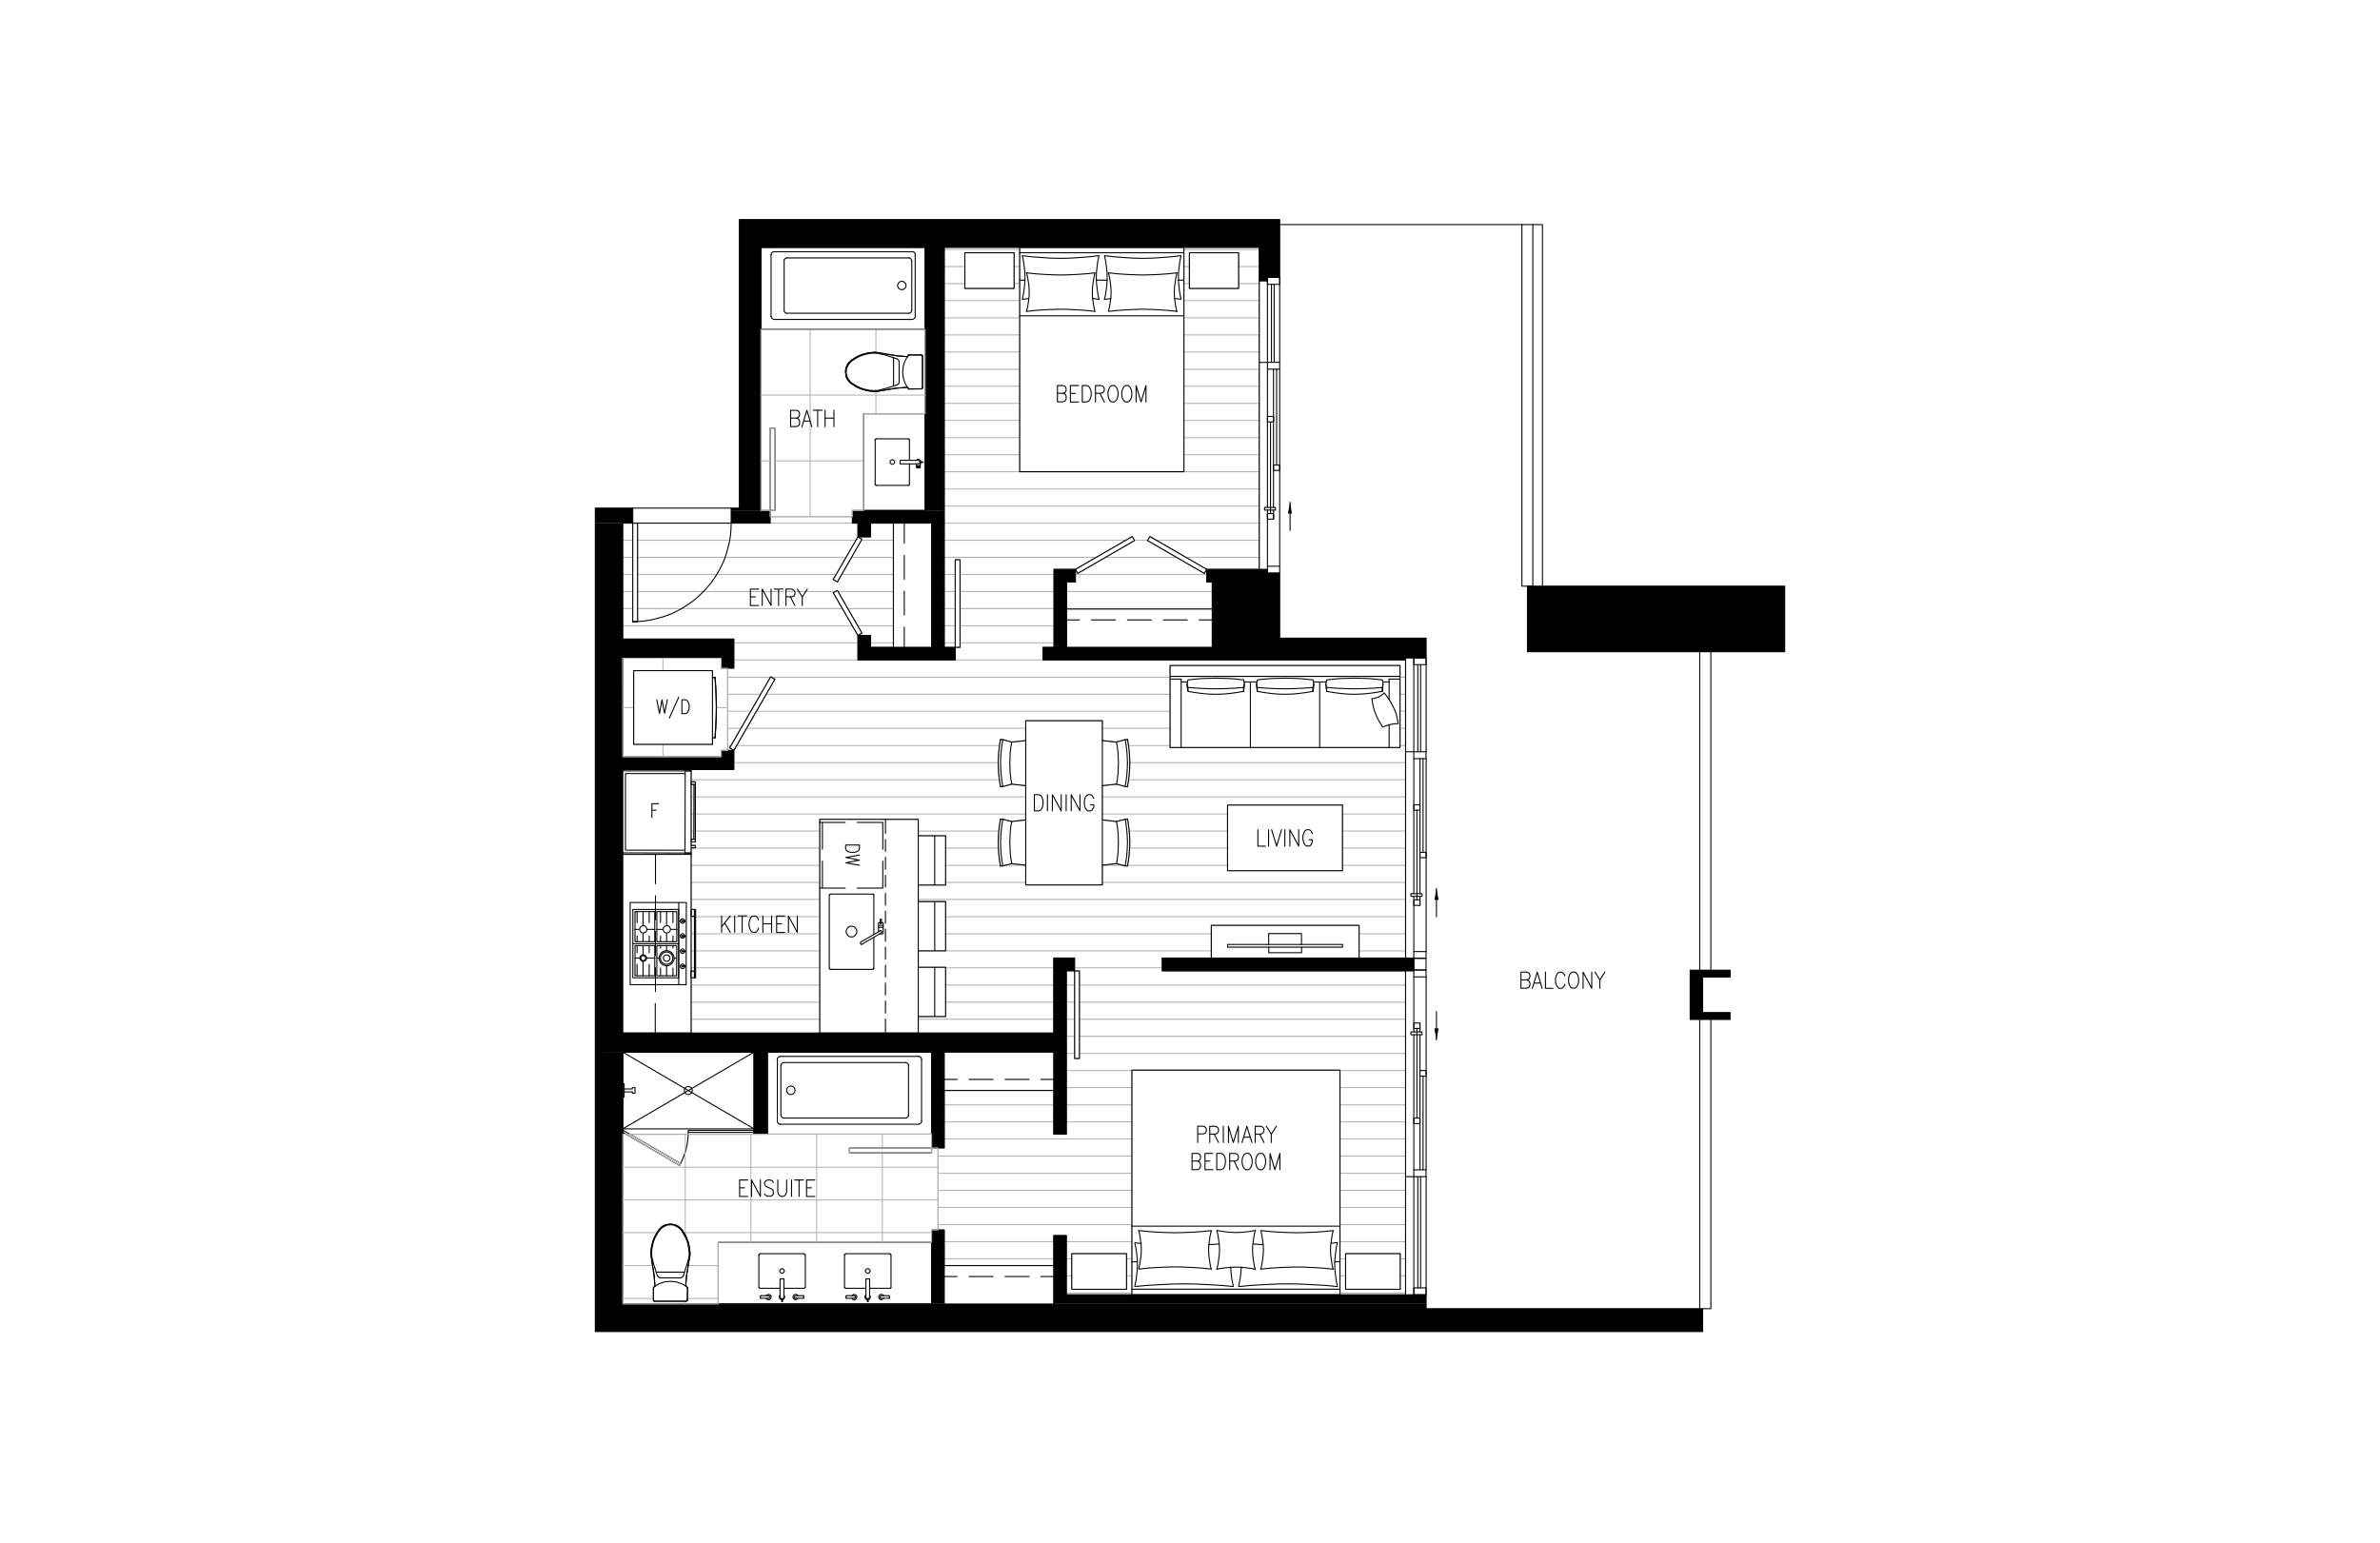 <?xml version="1.0" encoding="utf-8"?>
<!-- Generator: Adobe Illustrator 27.2.0, SVG Export Plug-In . SVG Version: 6.00 Build 0)  -->
<svg version="1.1" id="Layer_1" xmlns="http://www.w3.org/2000/svg" xmlns:xlink="http://www.w3.org/1999/xlink" x="0px" y="0px"
	 viewBox="0 0 2314 1500" style="enable-background:new 0 0 2314 1500;" xml:space="preserve">
<style type="text/css">
	.st0{fill:none;stroke:#B3B3B3;stroke-linecap:round;stroke-linejoin:round;stroke-miterlimit:10;}
	.st1{fill:none;stroke:#B3B3B3;stroke-linecap:round;stroke-linejoin:bevel;stroke-miterlimit:10;}
	.st2{fill:none;stroke:#000000;stroke-linecap:round;stroke-linejoin:round;stroke-miterlimit:10;}
	.st3{fill:none;stroke:#000000;stroke-linecap:round;stroke-linejoin:bevel;stroke-miterlimit:10;}
	.st4{fill-rule:evenodd;clip-rule:evenodd;}
</style>
<g id="Layer_1_1_">
</g>
<g id="Floorplan">
	<g>
		<g>
			<line class="st0" x1="1302.9" y1="1257.3" x2="1366.6" y2="1257.3"/>
			<line class="st0" x1="1036.8" y1="1257.3" x2="1100.5" y2="1257.3"/>
			<line class="st0" x1="1302.9" y1="1240.6" x2="1308.3" y2="1240.6"/>
			<line class="st0" x1="1095.3" y1="1240.6" x2="1100.5" y2="1240.6"/>
			<line class="st0" x1="1361.4" y1="1240.6" x2="1366.6" y2="1240.6"/>
			<line class="st0" x1="1036.8" y1="1240.6" x2="1042" y2="1240.6"/>
			<line class="st0" x1="1095.3" y1="1224" x2="1100.5" y2="1224"/>
			<line class="st0" x1="1302.9" y1="1224" x2="1308.3" y2="1224"/>
			<line class="st0" x1="1036.8" y1="1224" x2="1042" y2="1224"/>
			<line class="st0" x1="1361.4" y1="1224" x2="1366.6" y2="1224"/>
			<line class="st0" x1="918.1" y1="1224" x2="1024.5" y2="1224"/>
			<line class="st0" x1="1036.8" y1="1207.4" x2="1100.5" y2="1207.4"/>
			<line class="st0" x1="1302.9" y1="1207.4" x2="1366.6" y2="1207.4"/>
			<line class="st0" x1="918.1" y1="1207.4" x2="1024.5" y2="1207.4"/>
			<line class="st0" x1="1302.9" y1="1190.8" x2="1366.6" y2="1190.8"/>
			<line class="st0" x1="912" y1="1190.8" x2="1100.5" y2="1190.8"/>
			<line class="st0" x1="1302.9" y1="1174.1" x2="1366.6" y2="1174.1"/>
			<line class="st0" x1="912" y1="1174.1" x2="1100.5" y2="1174.1"/>
			<line class="st0" x1="1302.9" y1="1157.5" x2="1366.6" y2="1157.5"/>
			<line class="st0" x1="912" y1="1157.5" x2="1100.5" y2="1157.5"/>
			<line class="st0" x1="1302.9" y1="1140.9" x2="1366.6" y2="1140.9"/>
			<line class="st0" x1="912" y1="1140.9" x2="1100.5" y2="1140.9"/>
			<line class="st0" x1="1302.9" y1="1124.1" x2="1366.6" y2="1124.1"/>
			<line class="st0" x1="912" y1="1124.1" x2="1100.5" y2="1124.1"/>
			<line class="st0" x1="1302.9" y1="1107.5" x2="1366.6" y2="1107.5"/>
			<line class="st0" x1="918.1" y1="1107.5" x2="1100.5" y2="1107.5"/>
			<line class="st0" x1="1036.8" y1="1090.9" x2="1100.5" y2="1090.9"/>
			<line class="st0" x1="1302.9" y1="1090.9" x2="1366.6" y2="1090.9"/>
			<line class="st0" x1="918.1" y1="1090.9" x2="1024.5" y2="1090.9"/>
			<line class="st0" x1="1036.8" y1="1074.4" x2="1100.5" y2="1074.4"/>
			<line class="st0" x1="1302.9" y1="1074.4" x2="1366.6" y2="1074.4"/>
			<line class="st0" x1="918.1" y1="1074.4" x2="1024.5" y2="1074.4"/>
			<line class="st0" x1="1302.9" y1="1057.6" x2="1366.6" y2="1057.6"/>
			<line class="st0" x1="1036.8" y1="1057.6" x2="1100.5" y2="1057.6"/>
			<line class="st0" x1="1302.9" y1="1041" x2="1366.6" y2="1041"/>
			<line class="st0" x1="1036.8" y1="1041" x2="1100.5" y2="1041"/>
			<line class="st0" x1="1049.5" y1="1024.4" x2="1366.6" y2="1024.4"/>
			<line class="st0" x1="1036.8" y1="1024.4" x2="1044.8" y2="1024.4"/>
			<line class="st0" x1="1049.5" y1="1007.7" x2="1366.6" y2="1007.7"/>
			<line class="st0" x1="1036.8" y1="1007.7" x2="1044.8" y2="1007.7"/>
			<line class="st0" x1="1036.8" y1="991.1" x2="1044.8" y2="991.1"/>
			<line class="st0" x1="892.8" y1="991.1" x2="1024.5" y2="991.1"/>
			<line class="st0" x1="1049.5" y1="991.1" x2="1366.6" y2="991.1"/>
			<line class="st0" x1="672" y1="991.1" x2="797" y2="991.1"/>
			<line class="st0" x1="1036.8" y1="974.5" x2="1044.8" y2="974.5"/>
			<line class="st0" x1="919.4" y1="974.5" x2="1024.5" y2="974.5"/>
			<line class="st0" x1="1049.5" y1="974.5" x2="1366.6" y2="974.5"/>
			<line class="st0" x1="672" y1="974.5" x2="797" y2="974.5"/>
			<line class="st0" x1="1036.8" y1="957.9" x2="1044.8" y2="957.9"/>
			<line class="st0" x1="919.4" y1="957.9" x2="1024.5" y2="957.9"/>
			<line class="st0" x1="1049.5" y1="957.9" x2="1366.6" y2="957.9"/>
			<line class="st0" x1="672" y1="957.9" x2="797" y2="957.9"/>
			<line class="st0" x1="919.4" y1="941.1" x2="1024.5" y2="941.1"/>
			<line class="st0" x1="676.3" y1="941.1" x2="797" y2="941.1"/>
			<line class="st0" x1="1044.8" y1="941.1" x2="1130" y2="941.1"/>
			<line class="st0" x1="671.8" y1="941.1" x2="675.2" y2="941.1"/>
			<line class="st0" x1="919.4" y1="924.6" x2="1177.7" y2="924.6"/>
			<line class="st0" x1="676.3" y1="924.6" x2="797" y2="924.6"/>
			<line class="st0" x1="1321.3" y1="924.6" x2="1366.6" y2="924.6"/>
			<line class="st0" x1="671.8" y1="924.6" x2="675.2" y2="924.6"/>
			<line class="st0" x1="919.4" y1="908" x2="1177.7" y2="908"/>
			<line class="st0" x1="676.3" y1="908" x2="797" y2="908"/>
			<line class="st0" x1="1321.3" y1="908" x2="1366.6" y2="908"/>
			<line class="st0" x1="671.8" y1="908" x2="675.2" y2="908"/>
			<line class="st0" x1="676.3" y1="891.4" x2="797" y2="891.4"/>
			<line class="st0" x1="919.4" y1="891.4" x2="1366.6" y2="891.4"/>
			<line class="st0" x1="671.8" y1="891.4" x2="675.2" y2="891.4"/>
			<line class="st0" x1="892.8" y1="874.6" x2="1366.6" y2="874.6"/>
			<line class="st0" x1="671.8" y1="874.6" x2="797" y2="874.6"/>
			<line class="st0" x1="919.4" y1="858" x2="997.3" y2="858"/>
			<line class="st0" x1="1071.8" y1="858" x2="1366.6" y2="858"/>
			<line class="st0" x1="671.8" y1="858" x2="797" y2="858"/>
			<line class="st0" x1="1071.8" y1="841.5" x2="1092" y2="841.5"/>
			<line class="st0" x1="977.2" y1="841.5" x2="997.3" y2="841.5"/>
			<line class="st0" x1="1096.6" y1="841.5" x2="1193.5" y2="841.5"/>
			<line class="st0" x1="919.4" y1="841.5" x2="972.5" y2="841.5"/>
			<line class="st0" x1="1305.3" y1="841.5" x2="1366.6" y2="841.5"/>
			<line class="st0" x1="672" y1="841.5" x2="797" y2="841.5"/>
			<line class="st0" x1="1098.5" y1="824.7" x2="1193.5" y2="824.7"/>
			<line class="st0" x1="919.4" y1="824.7" x2="970.5" y2="824.7"/>
			<line class="st0" x1="1305.3" y1="824.7" x2="1366.6" y2="824.7"/>
			<line class="st0" x1="672" y1="824.7" x2="797" y2="824.7"/>
			<line class="st0" x1="892.8" y1="808.1" x2="970.9" y2="808.1"/>
			<line class="st0" x1="1098.1" y1="808.1" x2="1193.5" y2="808.1"/>
			<line class="st0" x1="676.1" y1="808.1" x2="797" y2="808.1"/>
			<line class="st0" x1="1305.3" y1="808.1" x2="1366.6" y2="808.1"/>
			<line class="st0" x1="672" y1="808.1" x2="674.6" y2="808.1"/>
			<line class="st0" x1="1071.8" y1="791.5" x2="1193.5" y2="791.5"/>
			<line class="st0" x1="676.1" y1="791.5" x2="997.3" y2="791.5"/>
			<line class="st0" x1="1305.3" y1="791.5" x2="1366.6" y2="791.5"/>
			<line class="st0" x1="672" y1="791.5" x2="674.6" y2="791.5"/>
			<line class="st0" x1="676.1" y1="774.9" x2="997.3" y2="774.9"/>
			<line class="st0" x1="1071.8" y1="774.9" x2="1366.6" y2="774.9"/>
			<line class="st0" x1="672" y1="774.9" x2="674.8" y2="774.9"/>
			<line class="st0" x1="1097.6" y1="758.2" x2="1366.6" y2="758.2"/>
			<line class="st0" x1="672" y1="758.2" x2="971.4" y2="758.2"/>
			<line class="st0" x1="1098.7" y1="741.6" x2="1366.6" y2="741.6"/>
			<line class="st0" x1="713.5" y1="741.6" x2="970.3" y2="741.6"/>
			<line class="st0" x1="1097.4" y1="725" x2="1137.6" y2="725"/>
			<line class="st0" x1="716.1" y1="725" x2="971.6" y2="725"/>
			<line class="st0" x1="1361.2" y1="725" x2="1366.6" y2="725"/>
			<line class="st0" x1="707.4" y1="725" x2="710.7" y2="725"/>
			<line class="st0" x1="1071.8" y1="708.2" x2="1137.6" y2="708.2"/>
			<line class="st0" x1="725.8" y1="708.2" x2="997.3" y2="708.2"/>
			<line class="st0" x1="1361.2" y1="708.2" x2="1366.6" y2="708.2"/>
			<line class="st0" x1="707.4" y1="708.2" x2="720.4" y2="708.2"/>
			<line class="st0" x1="735.3" y1="691.6" x2="1137.6" y2="691.6"/>
			<line class="st0" x1="1361.2" y1="691.6" x2="1366.6" y2="691.6"/>
			<line class="st0" x1="707.4" y1="691.6" x2="730.1" y2="691.6"/>
			<line class="st0" x1="745" y1="675.1" x2="1137.6" y2="675.1"/>
			<line class="st0" x1="1361.2" y1="675.1" x2="1366.6" y2="675.1"/>
			<line class="st0" x1="707.4" y1="675.1" x2="739.6" y2="675.1"/>
			<line class="st0" x1="749.9" y1="658.5" x2="1137.6" y2="658.5"/>
			<line class="st0" x1="1361.2" y1="658.5" x2="1366.6" y2="658.5"/>
			<line class="st0" x1="707.4" y1="658.5" x2="749.3" y2="658.5"/>
			<line class="st0" x1="928.8" y1="641.7" x2="1014.1" y2="641.7"/>
			<line class="st0" x1="713.5" y1="641.7" x2="834.1" y2="641.7"/>
			<line class="st0" x1="918.1" y1="625.1" x2="928.8" y2="625.1"/>
			<line class="st0" x1="846.4" y1="625.1" x2="868.6" y2="625.1"/>
			<line class="st0" x1="933.4" y1="625.1" x2="1024.7" y2="625.1"/>
			<line class="st0" x1="713.5" y1="625.1" x2="834.1" y2="625.1"/>
			<line class="st0" x1="918.1" y1="608.5" x2="928.8" y2="608.5"/>
			<line class="st0" x1="834.1" y1="608.5" x2="868.6" y2="608.5"/>
			<line class="st0" x1="933.4" y1="608.5" x2="1024.7" y2="608.5"/>
			<line class="st0" x1="605.5" y1="608.5" x2="828.7" y2="608.5"/>
			<line class="st0" x1="918.1" y1="591.8" x2="928.8" y2="591.8"/>
			<line class="st0" x1="824.4" y1="591.8" x2="868.6" y2="591.8"/>
			<line class="st0" x1="933.4" y1="591.8" x2="1024.7" y2="591.8"/>
			<line class="st0" x1="619.8" y1="591.8" x2="819" y2="591.8"/>
			<line class="st0" x1="1037" y1="591.8" x2="1178.6" y2="591.8"/>
			<line class="st0" x1="605.5" y1="591.8" x2="615.2" y2="591.8"/>
			<line class="st0" x1="918.1" y1="575.2" x2="928.8" y2="575.2"/>
			<line class="st0" x1="814.7" y1="575.2" x2="868.6" y2="575.2"/>
			<line class="st0" x1="933.4" y1="575.2" x2="1024.7" y2="575.2"/>
			<line class="st0" x1="619.8" y1="575.2" x2="811.9" y2="575.2"/>
			<line class="st0" x1="1037" y1="575.2" x2="1178.6" y2="575.2"/>
			<line class="st0" x1="605.5" y1="575.2" x2="615.2" y2="575.2"/>
			<line class="st0" x1="918.1" y1="558.6" x2="928.8" y2="558.6"/>
			<line class="st0" x1="818.3" y1="558.6" x2="868.6" y2="558.6"/>
			<line class="st0" x1="933.4" y1="558.6" x2="1024.7" y2="558.6"/>
			<line class="st0" x1="619.8" y1="558.6" x2="812.9" y2="558.6"/>
			<line class="st0" x1="1045.6" y1="558.6" x2="1173.2" y2="558.6"/>
			<line class="st0" x1="605.5" y1="558.6" x2="615.2" y2="558.6"/>
			<line class="st0" x1="918.1" y1="542" x2="1065.7" y2="542"/>
			<line class="st0" x1="827.9" y1="542" x2="868.6" y2="542"/>
			<line class="st0" x1="1075" y1="542" x2="1143.8" y2="542"/>
			<line class="st0" x1="619.8" y1="542" x2="822.5" y2="542"/>
			<line class="st0" x1="1153.1" y1="542" x2="1224.3" y2="542"/>
			<line class="st0" x1="605.5" y1="542" x2="615.2" y2="542"/>
			<line class="st0" x1="918.1" y1="525.3" x2="1094.6" y2="525.3"/>
			<line class="st0" x1="837.4" y1="525.3" x2="868.6" y2="525.3"/>
			<line class="st0" x1="1103" y1="525.3" x2="1115.8" y2="525.3"/>
			<line class="st0" x1="619.8" y1="525.3" x2="832" y2="525.3"/>
			<line class="st0" x1="1124.4" y1="525.3" x2="1224.3" y2="525.3"/>
			<line class="st0" x1="605.5" y1="525.3" x2="615.2" y2="525.3"/>
			<line class="st0" x1="748.8" y1="508.7" x2="828.7" y2="508.7"/>
			<line class="st0" x1="918.1" y1="508.7" x2="1224.3" y2="508.7"/>
			<line class="st0" x1="918.1" y1="492.1" x2="1224.3" y2="492.1"/>
			<line class="st0" x1="918.1" y1="475.5" x2="1224.3" y2="475.5"/>
			<line class="st0" x1="1151" y1="458.7" x2="1224.3" y2="458.7"/>
			<line class="st0" x1="918.1" y1="458.7" x2="991.4" y2="458.7"/>
			<line class="st0" x1="1151" y1="442.2" x2="1224.3" y2="442.2"/>
			<line class="st0" x1="918.1" y1="442.2" x2="991.4" y2="442.2"/>
			<line class="st0" x1="1151" y1="425.6" x2="1224.3" y2="425.6"/>
			<line class="st0" x1="918.1" y1="425.6" x2="991.4" y2="425.6"/>
			<line class="st0" x1="1151" y1="408.8" x2="1224.3" y2="408.8"/>
			<line class="st0" x1="918.1" y1="408.8" x2="991.4" y2="408.8"/>
			<line class="st0" x1="1151" y1="392.2" x2="1224.3" y2="392.2"/>
			<line class="st0" x1="918.1" y1="392.2" x2="991.4" y2="392.2"/>
			<line class="st0" x1="1151" y1="375.6" x2="1224.3" y2="375.6"/>
			<line class="st0" x1="918.1" y1="375.6" x2="991.4" y2="375.6"/>
			<line class="st0" x1="1151" y1="359.1" x2="1224.3" y2="359.1"/>
			<line class="st0" x1="918.1" y1="359.1" x2="991.4" y2="359.1"/>
			<line class="st0" x1="1151" y1="342.3" x2="1224.3" y2="342.3"/>
			<line class="st0" x1="918.1" y1="342.3" x2="991.4" y2="342.3"/>
			<line class="st0" x1="1151" y1="325.7" x2="1224.3" y2="325.7"/>
			<line class="st0" x1="918.1" y1="325.7" x2="991.4" y2="325.7"/>
			<line class="st0" x1="1151" y1="309.1" x2="1224.3" y2="309.1"/>
			<line class="st0" x1="918.1" y1="309.1" x2="991.4" y2="309.1"/>
			<line class="st0" x1="1151" y1="292.3" x2="1224.3" y2="292.3"/>
			<line class="st0" x1="918.1" y1="292.3" x2="991.4" y2="292.3"/>
			<line class="st0" x1="1151" y1="275.8" x2="1156.4" y2="275.8"/>
			<line class="st0" x1="986" y1="275.8" x2="991.4" y2="275.8"/>
			<line class="st0" x1="1204.3" y1="275.8" x2="1224.3" y2="275.8"/>
			<line class="st0" x1="918.1" y1="275.8" x2="938.1" y2="275.8"/>
			<line class="st0" x1="1151" y1="259.2" x2="1156.4" y2="259.2"/>
			<line class="st0" x1="986" y1="259.2" x2="991.4" y2="259.2"/>
			<line class="st0" x1="1204.3" y1="259.2" x2="1224.3" y2="259.2"/>
			<line class="st0" x1="918.1" y1="259.2" x2="938.1" y2="259.2"/>
			<line class="st0" x1="1151" y1="242.6" x2="1224.3" y2="242.6"/>
			<line class="st0" x1="918.1" y1="242.6" x2="991.4" y2="242.6"/>
			<rect x="938.1" y="245.8" class="st0" width="47.9" height="34.7"/>
			<rect x="1156.4" y="245.8" class="st0" width="47.9" height="34.7"/>
			<rect x="1137.6" y="647.1" class="st0" width="223.6" height="79.7"/>
			<rect x="1193.5" y="782.8" class="st0" width="111.8" height="63.9"/>
			<polyline class="st0" points="975,764.9 983.5,762.5 997.3,763.9 997.3,797.3 983.5,798.8 975,796.5 972.5,796.5 			"/>
			<polyline class="st1" points="972.7,796.6 971.8,802.1 971,807.9 970.7,813.5 970.5,819.3 970.7,825.1 971,830.6 971.8,836.4 
				972.7,842 			"/>
			<polyline class="st0" points="972.5,842 975,842 983.5,839.8 997.3,841.3 997.3,860.5 1071.8,860.5 1071.8,841.3 1085.4,839.8 
				1094.2,842 1096.4,842 			"/>
			<polyline class="st1" points="1096.3,842 1097.2,836.4 1097.9,830.6 1098.3,825.1 1098.5,819.3 1098.3,813.5 1097.9,807.9 
				1097.2,802.1 1096.3,796.6 			"/>
			<polyline class="st0" points="1096.4,796.6 1094.2,796.6 1085.5,798.8 1071.8,797.3 1071.8,763.9 1085.5,762.5 1094.2,764.9 
				1096.4,764.9 			"/>
			<polyline class="st1" points="1096.3,764.7 1097.2,759.1 1097.9,753.3 1098.3,747.7 1098.5,742 1098.3,736.2 1097.9,730.6 
				1097.2,724.8 1096.3,719.2 			"/>
			<polyline class="st0" points="1096.4,719.2 1094.2,719.2 1085.5,721.6 1071.8,720.2 1071.8,700.8 997.3,700.8 997.3,720.2 
				983.5,721.6 975,719.2 972.5,719.2 			"/>
			<polyline class="st1" points="972.7,719.2 971.8,724.8 971,730.6 970.7,736.2 970.5,742 970.7,747.7 971,753.3 971.8,759.1 
				972.7,764.7 			"/>
			<path class="st0" d="M605.5,508.7v112.7h108.1v28.3h-6.1v79.9h6.1l-4.1-2.4l39.9-69.1l4.1,2.4l-39.9,69.1v18.6H672V816h2.6
				l0.2-53.3H672v-2.6h4.1v58.5H672v3.4h4.1v2.4H672l-0.2,119.8h3.4V891H672l-0.2-6.7h4.5v66.5H672v53.7h125V796.7h95.8v16h26.6
				v47.9h-26.6v16h26.6v47.9h-26.6v16h26.6v47.9h-26.6v16h131.7v-72.9h20.3v97.6h4.7v-85.2h-12.7v158.8h-12.3v-42.5H918.1v55.9H912
				v79.7h6.1v34.7h106.4v-29.3h12.3v57.6h63.7v-218.4h202.4V1259h63.7V944.1H1130v-12.5h47.7v-31.9h143.7v31.9h45.3V641.7h-352.5
				v-12.3h10.6v-75.8h20.9l55.3-31.9l2.2,3.9l-55.3,32l-2.2-4.1v12.3h-8.6v26.3h141.6v-26.3h-5.4v-12.3l-2.2,4.1l-55.3-32l2.4-3.9
				l55.2,31.9h51.1v-313H1151v218.2H991.4V240.5h-73.2v388.9h15.3v-85.2h-4.7v97.4h-94.7v-23.8l-24-41.6l4.1-2.2l23.9,41.4l-3.9,2.4
				h12.3v11.6h22.2V508.7h-22.2v13.4h-12.3l3.9,2.2l-23.9,41.5l-4.1-2.4l24-41.4v-13.4h-5.4v-6.1h-79.9v6.1h-129v96h-4.7v-96h-9.6
				L605.5,508.7L605.5,508.7z M972.5,764.9h2.4"/>
			<rect x="1042" y="1219" class="st0" width="53.3" height="34.7"/>
			<rect x="1308.3" y="1219" class="st0" width="53.1" height="34.7"/>
			<rect x="1485.1" y="570" width="250.1" height="63.7"/>
			<rect x="1485.1" y="570" class="st2" width="250.1" height="63.7"/>
			<path d="M578.8,1272.6v22.2h1076.6v-22.2H578.8z M578.8,1268v4.7h807.7v-4.7H578.8z M578.8,1023.1V1268h26.6v-244.8L578.8,1023.1
				L578.8,1023.1z M905.8,1196v71.9h12.3V1196H905.8z M1024.5,1259v8.9h362v-8.9H1024.5z M1024.5,1201.4v57.6h12.3v-57.6H1024.5z
				 M905.8,1023.1v93.2h12.3v-93.2H905.8z M733.1,1023.1v79.7h13v-79.7H733.1z M1024.5,1023.1v79.7h12.3v-79.7H1024.5z
				 M578.8,1004.5v18.6h458v-18.6H578.8z M578.8,748.3v256.2h26.6V748.3H578.8z M1024.5,944.1v60.4h12.3v-60.4H1024.5z
				 M1024.5,931.6v12.5h20.3v-12.5H1024.5z M578.8,736v12.3h134.7V736H578.8z M578.8,640v96h26.6v-96H578.8z M701.2,729.7v6.3h12.3
				v-6.3H701.2z M701.2,640v9.7h12.3V640H701.2z M578.8,621.4V640h134.7v-18.6H578.8z M578.8,508.7v112.7h26.6V508.7H578.8z
				 M578.8,494.1v14.5h36.3v-14.5H578.8z"/>
			<polygon class="st2" points="615.2,494.1 615.2,508.7 605.5,508.7 605.5,621.4 713.5,621.4 713.5,649.7 701.2,649.7 701.2,640 
				605.5,640 605.5,736 701.2,736 701.2,729.7 713.5,729.7 713.5,748.3 605.5,748.3 605.5,1004.5 1024.5,1004.5 1024.5,931.6 
				1044.8,931.6 1044.8,944.1 1036.8,944.1 1036.8,1102.9 1024.5,1102.9 1024.5,1023.1 918.1,1023.1 918.1,1116.3 905.8,1116.3 
				905.8,1023.1 746.1,1023.1 746.1,1102.9 733.1,1102.9 733.1,1023.1 605.5,1023.1 605.5,1268 905.8,1268 905.8,1196 918.1,1196 
				918.1,1268 1024.5,1268 1024.5,1201.4 1036.8,1201.4 1036.8,1259 1386.6,1259 1386.6,1272.6 1655.4,1272.6 1655.4,1294.8 
				578.8,1294.8 578.8,494.1 			"/>
			<path d="M834.1,629.4v12.3h94.7v-12.3H834.1z M834.1,617.9v11.6h12.3v-11.6H834.1z M905.8,508.7v120.7h12.3V508.7H905.8z
				 M834.1,508.7v13.4h12.3v-13.4H834.1z M710.9,496.4v12.3h37.8v-12.3H710.9z M828.7,496.4v12.3h89.4v-12.3H828.7z M710.9,494.1
				v2.2h28.9v-2.2H710.9z M899.5,240.5v255.8h18.6V240.5H899.5z M718.9,240.5v253.6h20.9V240.5H718.9z M1224.3,269.8v3.4h8v-3.4
				H1224.3z M1224.3,240.5v29.3h19.9v-29.3H1224.3z M718.9,213.5v27h525.3v-27H718.9z"/>
			<polygon class="st2" points="710.9,494.1 710.9,508.7 748.8,508.7 748.8,496.4 739.8,496.4 739.8,240.6 899.5,240.6 899.5,496.4 
				828.7,496.4 828.7,508.7 834.1,508.7 834.1,522.1 846.4,522.1 846.4,508.7 905.8,508.7 905.8,629.4 846.4,629.4 846.4,617.9 
				834.1,617.9 834.1,641.7 928.7,641.7 928.7,629.4 918.1,629.4 918.1,240.6 1224.3,240.6 1224.3,273.2 1232.3,273.2 1232.3,269.8 
				1244.2,269.8 1244.2,213.5 718.9,213.5 718.9,494.1 			"/>
			<path d="M1014.1,639.8v1.9h352.5v-1.9H1014.1z M1014.1,629.4v10.4h372.5v-10.4H1014.1z M1024.7,565.9v63.5h12.3v-63.5H1024.7z
				 M1178.6,620.5v8.9h207.9v-8.9H1178.6z M1178.6,565.9v54.6h65.6v-54.6H1178.6z M1024.7,553.6v12.3h20.9v-12.3H1024.7z
				 M1173.2,557.3v8.6h71v-8.6H1173.2z M1173.2,553.6v3.7h59.1v-3.7H1173.2z"/>
			<polygon class="st2" points="1014.1,641.7 1014.1,629.4 1024.7,629.4 1024.7,553.6 1045.6,553.6 1045.6,565.9 1037,565.9 
				1037,629.4 1178.6,629.4 1178.6,565.9 1173.2,565.9 1173.2,553.6 1232.3,553.6 1232.3,557.3 1244.2,557.3 1244.2,620.5 
				1386.6,620.5 1386.6,639.8 1366.6,639.8 1366.6,641.7 			"/>
			<rect x="1130" y="931.6" width="244.6" height="12.5"/>
			<rect x="1130" y="931.6" class="st2" width="244.6" height="12.5"/>
			<polygon class="st3" points="669.2,1064.3 670.3,1064.1 671.4,1063.6 672.4,1062.6 672.9,1061.5 673.1,1060.4 672.9,1059.3 
				672.4,1058.2 671.4,1057.2 670.3,1056.7 669.2,1056.5 668.1,1056.7 667,1057.2 666,1058.2 665.5,1059.3 665.3,1060.4 
				665.5,1061.5 666,1062.6 667,1063.6 668.1,1064.1 			"/>
			<path class="st2" d="M660.6,1133.2l1.1-1.9l-55.3-31.9l-0.9,1.7L660.6,1133.2z M612.2,1102.9h120.9v-5.2 M605.5,1097.7v5.2h2.8
				 M605.5,1097.7h127.6v-74.5H605.5 M733.1,1097.7l-63.9-37.3l-63.7,37.3v-74.5 M605.5,1023.1l63.7,37.3l63.9-37.3"/>
			<rect x="669.2" y="1099.1" class="st2" width="63.9" height="2"/>
			<polyline class="st3" points="660.6,1133.1 662.7,1129.3 664.3,1125.6 665.8,1121.7 667,1117.8 667.9,1113.7 668.6,1109.6 
				669,1105.3 669.2,1101.2 			"/>
			<path class="st2" d="M893.3,1027.2H758.4 M893.3,1093.2H758.4 M755.8,1090.4V1030 M896,1090.4V1030 M606.8,1061.7h8v1.3h2.6v-5.4
				h-2.6v1.3h-8 M605.5,1053.7h1.3v13.2h-1.3"/>
			<rect x="746.1" y="1023.1" class="st2" width="159.7" height="79.7"/>
			<path class="st3" d="M896,1030v-0.7l-0.4-0.6l-0.4-0.6l-0.6-0.4l-0.6-0.4h-0.7 M758.4,1027.4h-0.7l-0.6,0.4l-0.6,0.4l-0.4,0.6
				l-0.4,0.6v0.7 M755.8,1090.4v0.7l0.4,0.6l0.4,0.6l0.6,0.4l0.6,0.4h0.7 M893.3,1093h0.7l0.6-0.4l0.6-0.4l0.4-0.6l0.4-0.6v-0.7"/>
			<path class="st2" d="M880.7,1087.2H762 M880.7,1033.2H762 M759.2,1036v48.4 M883.3,1084.4V1036"/>
			<path class="st3" d="M773,1060.2l-0.2-1.3l-0.6-1.1l-0.9-0.9l-1.1-0.6l-1.3-0.2l-1.3,0.2l-1.1,0.6l-0.9,0.9l-0.6,1.1l-0.2,1.3
				l0.2,1.3l0.6,1.1l0.9,0.9l1.1,0.6l1.3,0.2l1.3-0.2l1.1-0.6l0.9-0.9l0.6-1.1L773,1060.2z M759.4,1084.4v0.7l0.4,0.6l0.4,0.6
				l0.6,0.4l0.6,0.4h0.7 M762,1033.4h-0.7l-0.6,0.4l-0.6,0.4l-0.4,0.6l-0.4,0.6v0.7 M883.3,1036v-0.7l-0.4-0.6l-0.4-0.6l-0.6-0.4
				l-0.6-0.4h-0.7 M880.7,1087h0.7l0.6-0.4l0.6-0.4l0.4-0.6l0.4-0.6v-0.7"/>
			<rect x="698.3" y="1208" class="st2" width="207.6" height="60"/>
			<polygon class="st3" points="758.1,1235.9 758.3,1236.8 758.8,1237.4 759.4,1238 760.3,1238.1 761.2,1238 761.8,1237.4 
				762.4,1236.8 762.5,1235.9 762.4,1235 761.8,1234.4 761.2,1233.9 760.3,1233.7 759.4,1233.9 758.8,1234.4 758.3,1235 			"/>
			<line class="st2" x1="762.2" y1="1252.7" x2="781.7" y2="1252.7"/>
			<polyline class="st3" points="781.7,1252.7 782.1,1252.7 782.5,1252.3 782.9,1251.9 782.9,1251.6 			"/>
			<line class="st2" x1="783" y1="1251.6" x2="783" y2="1220.4"/>
			<polyline class="st3" points="782.9,1220.4 782.9,1220.1 782.5,1219.7 782.1,1219.3 781.7,1219.3 			"/>
			<line class="st2" x1="781.7" y1="1219.1" x2="738.9" y2="1219.1"/>
			<polyline class="st3" points="738.9,1219.3 738.5,1219.3 738.1,1219.7 737.8,1220.1 737.8,1220.4 			"/>
			<line class="st2" x1="737.8" y1="1220.4" x2="737.8" y2="1251.6"/>
			<polyline class="st3" points="737.8,1251.6 737.8,1251.9 738.1,1252.3 738.5,1252.7 738.9,1252.7 			"/>
			<path class="st2" d="M781.4,1262.2v-1.9 M760.7,1265.5h-0.6 M773.5,1262.4h7.6 M739.6,1262.4h7.6 M747.3,1259.9h-7.6
				 M781.2,1259.9h-7.6 M762.2,1261.2v-17.3 M760.7,1263.3v2.2 M760.7,1262.9h0.2 M760.1,1263.3v2.2 M760.1,1262.9h0.2
				 M758.4,1243.9v17.3 M761.8,1243.6H759 M739.3,1260.3v1.9 M738.9,1252.7h19.6"/>
			<path class="st3" d="M739.4,1262.2v0.2h0.2 M739.6,1260.1h-0.2v0.2 M745,1262.4l0.6,0.9l0.7,0.4l1.1,0.2l0.9-0.2l0.7-0.6l0.6-0.9
				l0.2-0.9l-0.2-0.9l-0.6-0.9l-0.7-0.6l-0.9-0.2l-1.1,0.2l-0.7,0.4l-0.6,0.9 M759,1243.6l-0.2,0.2l-0.2,0.2"/>
			<line class="st2" x1="760.1" y1="1265.5" x2="760.3" y2="1265.5"/>
			<path class="st3" d="M758.4,1259.4l-0.6,0.7l-0.2,0.9l0.2,0.9l0.4,0.9l0.7,0.6l0.9,0.4 M760.7,1263.9l0.9-0.4l0.7-0.6l0.4-0.9
				l0.2-0.9l-0.2-0.9l-0.6-0.7 M762.2,1243.9l-0.2-0.2l-0.2-0.2"/>
			<line class="st2" x1="760.7" y1="1265.5" x2="760.9" y2="1265.5"/>
			<path class="st3" d="M841.4,1235.9l0.2,0.9l0.6,0.6l0.6,0.6l0.9,0.2l0.9-0.2l0.6-0.6l0.6-0.6l0.2-0.9l-0.2-0.9l-0.6-0.6l-0.6-0.6
				l-0.9-0.2l-0.9,0.2l-0.6,0.6l-0.6,0.6L841.4,1235.9z M760.5,1263.3v-0.2h-0.2h-0.2v0.2 M758.6,1261.3l0.2,0.6l0.4,0.6l0.6,0.4
				l0.6,0.2l0.6-0.2l0.6-0.4l0.4-0.6l0.2-0.6 M773.5,1260.1l-0.6,0.2l-0.4,0.4l-0.2,0.6l0.2,0.6l0.4,0.4l0.6,0.2 M747.3,1262.4
				l0.6-0.2l0.4-0.4l0.2-0.6l-0.2-0.6l-0.4-0.4l-0.6-0.2 M781.4,1260.3v-0.2h-0.2 M781.2,1262.4h0.2v-0.2 M775.8,1260.1l-0.6-0.9
				l-0.7-0.4l-1.1-0.2l-0.9,0.2l-0.7,0.6l-0.6,0.9l-0.2,0.9l0.2,0.9l0.6,0.9l0.7,0.6l0.9,0.2l1.1-0.2l0.7-0.4l0.6-0.9"/>
			<line class="st2" x1="845.5" y1="1252.7" x2="865.2" y2="1252.7"/>
			<polyline class="st3" points="865.2,1252.7 865.6,1252.7 866,1252.3 866.3,1251.9 866.3,1251.6 			"/>
			<line class="st2" x1="866.3" y1="1251.6" x2="866.3" y2="1220.4"/>
			<polyline class="st3" points="866.3,1220.4 866.3,1220.1 866,1219.7 865.6,1219.3 865.2,1219.3 			"/>
			<line class="st2" x1="865.2" y1="1219.1" x2="822.2" y2="1219.1"/>
			<polyline class="st3" points="822.2,1219.3 821.8,1219.3 821.4,1219.7 821.1,1220.1 821.1,1220.4 			"/>
			<line class="st2" x1="821.1" y1="1220.4" x2="821.1" y2="1251.6"/>
			<polyline class="st3" points="821.1,1251.6 821.1,1251.9 821.4,1252.3 821.8,1252.7 822.2,1252.7 			"/>
			<path class="st2" d="M864.8,1262.2v-1.9 M844,1265.5h-0.6 M856.8,1262.4h7.6 M822.9,1262.4h7.6 M830.6,1259.9H823 M864.5,1259.9
				h-7.6 M845.5,1261.2v-17.3 M844,1263.3v2.2 M844,1262.9h0.2 M843.4,1263.3v2.2 M843.4,1262.9h0.2 M841.9,1243.9v17.3
				 M845.1,1243.6h-2.8 M822.5,1260.3v1.9 M822.2,1252.7h19.7"/>
			<path class="st3" d="M822.7,1262.2v0.2h0.2 M822.9,1260.1h-0.2v0.2 M828.3,1262.4l0.6,0.9l0.7,0.4l1.1,0.2l0.9-0.2l0.7-0.6
				l0.6-0.9l0.2-0.9l-0.2-0.9l-0.6-0.9l-0.7-0.6l-0.9-0.2l-1.1,0.2l-0.7,0.4l-0.6,0.9 M842.3,1243.6l-0.2,0.2l-0.2,0.2"/>
			<line class="st2" x1="843.4" y1="1265.5" x2="843.6" y2="1265.5"/>
			<path class="st3" d="M841.7,1259.4l-0.6,0.7l-0.2,0.9l0.2,0.9l0.4,0.9l0.7,0.6l0.9,0.4 M844,1263.9l0.9-0.4l0.7-0.6l0.4-0.9
				l0.2-0.9l-0.2-0.9l-0.6-0.7 M845.5,1243.9l-0.2-0.2l-0.2-0.2"/>
			<line class="st2" x1="844" y1="1265.5" x2="844.2" y2="1265.5"/>
			<path class="st3" d="M843.8,1263.3v-0.2h-0.2h-0.2v0.2 M841.9,1261.3l0.2,0.6l0.4,0.6l0.6,0.4l0.6,0.2l0.6-0.2l0.6-0.4l0.4-0.6
				l0.2-0.6 M856.8,1260.1l-0.6,0.2l-0.4,0.4l-0.2,0.6l0.2,0.6l0.4,0.4l0.6,0.2 M830.6,1262.4l0.6-0.2l0.4-0.4l0.2-0.6l-0.2-0.6
				l-0.4-0.4l-0.6-0.2 M864.7,1260.3v-0.2h-0.2 M864.5,1262.4h0.2v-0.2 M859.1,1260.1l-0.6-0.9l-0.7-0.4l-1.1-0.2l-0.9,0.2l-0.7,0.6
				l-0.6,0.9l-0.2,0.9l0.2,0.9l0.6,0.9l0.7,0.6l0.9,0.2l1.1-0.2l0.7-0.4l0.6-0.9"/>
			<path class="st0" d="M857.9,1116.3v-13.4 M857.9,1208v-87 M794,1208v-105.1 M730.1,1208v-105.1 M666.2,1200.9v-98 M666.2,1268
				v-2.6 M668.3,1262.6h30 M605.5,1262.6h29.8 M669,1230.7h29.3 M605.5,1230.7h29.1 M664.9,1198.6h240.9 M605.5,1198.6h33.2
				 M605.5,1166.8H912 M605.5,1134.9H912"/>
			<path class="st3" d="M668.4,1252.3l-0.2-0.4l-0.2-0.4 M668.1,1251.6l-0.7-0.6l-0.7-0.6 M670.1,1224.9l-1.3,7.8l-1.3,8l-0.4,4.8
				l-0.4,4.8 M670.1,1224.9l0.4-1.9l0.2-1.7l0.2-1.7v-1.9 M670.7,1217.8l-0.2-3.7l-0.7-3.5l-0.9-3.5l-1.3-3.4l-1.7-3.4l-2-3
				 M664,1197.3l-0.9-1.5l-1.1-1.1l-1.1-1.1l-1.3-1.1l-1.5-0.7l-1.5-0.7 M656.3,1191.2l-1.1-0.4l-1.1-0.2l-1.1-0.2h-1.1
				 M651.7,1190.4h-1.1l-1.1,0.2l-1.1,0.2l-1.1,0.4"/>
			<line class="st2" x1="668.5" y1="1252.3" x2="668.3" y2="1264.2"/>
			<polyline class="st3" points="667.1,1265.2 667.5,1265.2 667.9,1265 668.1,1264.6 668.1,1264.2 			"/>
			<line class="st2" x1="667.1" y1="1265.3" x2="636.4" y2="1265.3"/>
			<polyline class="st3" points="635.5,1264.2 635.5,1264.6 635.7,1265 636,1265.2 636.4,1265.2 			"/>
			<line class="st2" x1="635.3" y1="1264.2" x2="635.3" y2="1252.3"/>
			<path class="st3" d="M647.2,1191l-1.5,0.7l-1.5,0.7l-1.3,1.1l-1.1,1.1l-1.1,1.1l-0.9,1.5 M639.8,1197.3l-2,3l-1.7,3.4l-1.3,3.4
				l-0.9,3.5l-0.7,3.5l-0.2,3.7 M632.9,1217.8v1.9l0.2,1.7l0.2,1.7l0.4,1.9 M636.8,1250.4l-0.4-4.8l-0.4-4.8l-1.3-8l-1.3-7.8
				 M637.1,1250.4l-0.7,0.6l-0.7,0.6 M635.7,1251.6l-0.2,0.4l-0.2,0.4"/>
			<polyline class="st3" points="661.9,1242.4 662.7,1242.2 663.4,1241.9 664,1241.3 664.3,1240.6 			"/>
			<line class="st2" x1="661.9" y1="1242.6" x2="641.8" y2="1242.6"/>
			<polyline class="st3" points="639.4,1240.6 639.8,1241.3 640.3,1241.9 641.1,1242.2 641.8,1242.4 			"/>
			<line class="st2" x1="639.2" y1="1240.8" x2="634.9" y2="1227.3"/>
			<path class="st3" d="M668.6,1227.3l0.6-2.4l0.6-2.2l0.2-2.4l0.2-2.4 M669.9,1217.8l-0.2-3.5l-0.7-3.5l-0.9-3.5l-1.3-3.4l-1.7-3.2
				l-1.9-3 M663.4,1197.7l-0.9-1.3l-0.9-1.1l-1.3-1.1l-1.1-0.9l-1.5-0.7l-1.3-0.7 M656.2,1191.8l-0.9-0.4l-1.1-0.2l-1.1-0.2H652
				 M651.7,1191h-1.1l-1.1,0.2l-1.1,0.2l-0.9,0.4 M647.4,1191.8l-1.3,0.7l-1.5,0.7l-1.1,0.9l-1.3,1.1l-0.9,1.1l-0.9,1.3
				 M640.3,1197.7l-1.9,3l-1.7,3.2l-1.3,3.4l-0.9,3.5l-0.7,3.5l-0.2,3.5 M633.4,1217.8l0.2,2.4l0.2,2.4l0.6,2.2l0.6,2.4"/>
			<path class="st2" d="M668.3,1264.2l0.2-11.9 M638.1,1237h27.6 M668.6,1227.3l-4.3,13.4"/>
			<polyline class="st3" points="668.5,1252.3 668.3,1251.9 668.1,1251.6 665.7,1249.9 663,1248.4 660.4,1247.5 657.6,1246.5 
				654.8,1246.2 651.9,1246 648.9,1246.2 646.1,1246.5 643.3,1247.5 640.7,1248.4 638.1,1249.9 635.7,1251.6 635.5,1251.9 
				635.3,1252.3 			"/>
			<line class="st2" x1="635.3" y1="1252.3" x2="635.3" y2="1264.2"/>
			<polyline class="st3" points="635.5,1264.2 635.5,1264.6 635.7,1265 636,1265.2 636.4,1265.2 			"/>
			<line class="st2" x1="636.4" y1="1265.3" x2="667.1" y2="1265.3"/>
			<path class="st3" d="M636.8,1250.4l-0.4-4.8l-0.4-4.8 M667.1,1265.2h0.4l0.4-0.2l0.2-0.4v-0.4"/>
			<line class="st2" x1="636.2" y1="1240.8" x2="633.6" y2="1224.7"/>
			<path class="st3" d="M670.1,1224.9l-1.3,7.8l-1.3,8l-0.4,4.8l-0.4,4.8 M670.1,1224.9l0.4-1.9l0.2-1.7l0.2-1.7v-1.9 M670.7,1217.8
				l-0.2-3.7l-0.7-3.5l-0.9-3.5l-1.3-3.4l-1.7-3.4l-2-3 M664,1197.3l-0.9-1.5l-1.1-1.1l-1.1-1.1l-1.3-1.1l-1.5-0.7l-1.5-0.7
				 M656.3,1191.2l-1.1-0.4l-1.1-0.2l-1.1-0.2h-1.1 M651.7,1190.4h-1.1l-1.1,0.2l-1.1,0.2l-1.1,0.4 M647.2,1191l-1.5,0.7l-1.5,0.7
				l-1.3,1.1l-1.1,1.1l-1.1,1.1l-0.9,1.5 M639.8,1197.3l-2,3l-1.7,3.4l-1.3,3.4l-0.9,3.5l-0.7,3.5l-0.2,3.7 M632.9,1217.8v1.9
				l0.2,1.7l0.2,1.7l0.4,1.9"/>
			<path class="st2" d="M1012,1241.3h12.5 M977.2,1241.3h23.3 M942.2,1241.3h23.3 M918.1,1241.3h12.5"/>
			<line class="st2" x1="1024.5" y1="1230.7" x2="918.1" y2="1230.7"/>
			<path class="st2" d="M1012,1049.6h12.5 M977.2,1049.6h23.3 M942.2,1049.6h23.3 M918.1,1049.6h12.5"/>
			<path class="st2" d="M1663.4,943.4V633.7 M1655.4,1272.6h8V991.3 M1244.2,218.4h255.5V570 M1024.5,1060.4H918.1"/>
			<path class="st2" d="M1490.3,218.4V570h-10.6V218.4 M1652.6,943.4V633.7"/>
			<path d="M1643.3,984.6v6.7h38.8v-6.7H1643.3z M1643.3,950.1v34.5h12.1v-34.5H1643.3z M1643.3,943.4v6.7h38.8v-6.7H1643.3z"/>
			<polygon class="st2" points="1682.1,991.3 1643.3,991.3 1643.3,943.4 1682.1,943.4 1682.1,950.1 1655.4,950.1 1655.4,984.6 
				1682.1,984.6 			"/>
			<path class="st2" d="M1386.6,949.9v187.6 M1374.6,1003.4v-53.5 M1374.6,1137.5v-131.4 M1652.6,991.3v281.4"/>
			<rect x="1374.6" y="1137.5" class="st2" width="11.9" height="6.7"/>
			<rect x="1380.6" y="1041" class="st2" width="6" height="5.4"/>
			<rect x="1374.6" y="1087.2" class="st2" width="6" height="5.4"/>
			<rect x="1374.6" y="994.8" class="st2" width="6" height="5.2"/>
			<rect x="1374.6" y="943.2" class="st2" width="11.9" height="6.7"/>
			<path class="st2" d="M1380.6,1006.2v131.4 M1380.6,994.8v8.6 M1383.6,1046.4v91.1 M1377.6,1000v87.2"/>
			<line class="st2" x1="1396.6" y1="983.6" x2="1396.6" y2="1011.2"/>
			<polygon class="st4" points="1396.6,1011.2 1398.7,1000 1394.6,1000 			"/>
			<line class="st2" x1="1366.6" y1="1144.2" x2="1366.6" y2="944.1"/>
			<rect x="1374.6" y="1252.3" class="st2" width="11.9" height="6.7"/>
			<path class="st2" d="M1366.6,1259v-114.8h8 M1378.5,1144.2v108.1 M1381.2,1144.2v108.1 M1386.6,1144.2V1259 M1374.6,1144.2V1259"
				/>
			<rect x="1371.8" y="1003.4" class="st2" width="10.8" height="2.8"/>
			<path class="st2" d="M1386.6,925.3V737.7 M1374.6,871.6v53.7 M1374.6,737.7V869"/>
			<rect x="1374.6" y="731" class="st2" width="11.9" height="6.7"/>
			<rect x="1380.6" y="828.8" class="st2" width="6" height="5.2"/>
			<rect x="1374.6" y="782.6" class="st2" width="6" height="5.2"/>
			<rect x="1374.6" y="875" class="st2" width="6" height="5.4"/>
			<rect x="1374.6" y="925.3" class="st2" width="11.9" height="6.5"/>
			<path class="st2" d="M1380.6,869V737.6 M1380.6,880.4v-8.8 M1383.6,828.8v-91.1 M1377.6,875v-87.2"/>
			<line class="st2" x1="1396.6" y1="891.4" x2="1396.6" y2="864"/>
			<polygon class="st4" points="1396.6,864 1398.7,875 1394.6,875 			"/>
			<line class="st2" x1="1366.6" y1="731" x2="1366.6" y2="931.6"/>
			<rect x="1374.6" y="639.8" class="st2" width="11.9" height="6.5"/>
			<path class="st2" d="M1366.6,641.7V731h8 M1378.5,731v-84.6 M1381.2,731v-84.6 M1386.6,731v-91.1 M1374.6,731v-91.1"/>
			<rect x="1371.8" y="869" class="st2" width="10.8" height="2.6"/>
			<path class="st2" d="M1244.2,550.6V359.1 M1232.3,496v54.6 M1232.3,359.1v134.3"/>
			<rect x="1232.3" y="352.3" class="st2" width="11.9" height="6.7"/>
			<rect x="1238.2" y="452.2" class="st2" width="6" height="5.2"/>
			<rect x="1232.3" y="404.9" class="st2" width="6" height="5.4"/>
			<rect x="1232.3" y="499.4" class="st2" width="6" height="5.4"/>
			<rect x="1232.3" y="550.6" class="st2" width="11.9" height="6.7"/>
			<path class="st2" d="M1238.2,493.4V359.1 M1238.2,504.8V496 M1241.2,452.2V359 M1235.3,499.4v-89.1"/>
			<line class="st2" x1="1254.3" y1="515.8" x2="1254.3" y2="488.4"/>
			<polygon class="st4" points="1254.3,488.4 1256.1,499.4 1252.2,499.4 			"/>
			<line class="st2" x1="1224.3" y1="352.3" x2="1224.3" y2="553.6"/>
			<rect x="1232.3" y="269.8" class="st2" width="11.9" height="6.7"/>
			<path class="st2" d="M1224.3,273.2v79.2h8 M1236.2,352.3v-75.8 M1238.8,352.3v-75.8 M1244.2,352.3v-82.5 M1232.3,352.3v-82.5"/>
			<rect x="1229.5" y="493.4" class="st2" width="10.6" height="2.6"/>
			<rect x="1374.6" y="931.8" class="st2" width="11.9" height="11.4"/>
			<path class="st2" d="M1560.4,945.2l-4.8,7.6 M1550.7,945.2l4.8,7.6v8.2 M1539.2,961.1v-15.8l8.4,15.8v-15.8 M1528.7,945.2
				l-1.1,0.7l-1.3,1.5l-0.6,1.5l-0.6,2.2v3.9l0.6,2.2l0.6,1.5l1.3,1.5l1.1,0.7h2.4l1.3-0.7l1.1-1.5l0.7-1.5l0.6-2.2v-3.9l-0.6-2.2
				l-0.7-1.5l-1.1-1.5l-1.3-0.7H1528.7z M1521.5,949l-0.6-1.5l-1.3-1.5l-1.1-0.7h-2.4l-1.3,0.7l-1.1,1.5l-0.7,1.5l-0.6,2.2v3.9
				l0.6,2.2l0.7,1.5l1.1,1.5l1.3,0.7h2.4l1.1-0.7l1.3-1.5l0.6-1.5 M1502.6,945.2V961h7.3 M1491.6,955.9h6.2 M1489.8,961.1l4.8-15.8
				l4.8,15.8 M1484.4,952.9l1.9,0.7l0.6,0.7l0.6,1.5v2.2l-0.6,1.5l-0.6,0.7l-1.9,0.7h-5.6 M1478.8,961.1v-15.8h5.6l1.9,0.7l0.6,0.7
				l0.6,1.5v1.5l-0.6,1.5l-0.6,0.9l-1.9,0.7h-5.6"/>
			<rect x="615.2" y="508.7" class="st2" width="4.7" height="96"/>
			<polyline class="st3" points="615.2,604.4 621.5,604.3 627.6,603.7 633.8,602.6 639.9,601.1 645.9,599.4 651.9,597.2 
				657.5,594.6 663,591.6 668.4,588.2 673.5,584.7 678.3,580.6 682.8,576.3 687.1,571.8 691.2,567 694.7,562 698.1,556.6 701.1,551 
				703.7,545.4 705.9,539.4 707.6,533.5 709.1,527.3 710.2,521.2 710.7,515 710.9,508.7 			"/>
			<path class="st2" d="M615.2,494.1H711 M615.2,508.7H711"/>
			<rect x="748.8" y="416.4" class="st2" width="4.7" height="79.9"/>
			<path class="st0" d="M851.6,342.7v-22.4 M851.6,402.3v-21.6 M787.7,502.5V320.3 M753.4,448.1h86.3 M739.8,448.1h8.9 M739.8,384.2
				h159.7"/>
			<path class="st3" d="M883.1,377.9l0.4,0.2l0.4,0.2 M882.2,376.4l0.6,0.7l0.6,0.7 M882.2,376.6l-4.8,0.4l-4.8,0.4 M872.3,377.3
				l-8,1.3l-7.8,1.3 M849.4,380.7h1.9l1.7-0.2l1.7-0.2l1.9-0.4 M822.7,366.3l0.7,1.5l0.7,1.5l1.1,1.3l1.1,1.1l1.1,1.1l1.5,0.9l3,2
				l3.4,1.7l3.4,1.3l3.5,0.9l3.5,0.7l3.7,0.2 M822.2,361.7v1.1l0.2,1.1l0.2,1.1l0.4,1.1 M822.9,357l-0.4,1.1l-0.2,1.1l-0.2,1.1v1.1"
				/>
			<line class="st2" x1="883.8" y1="378.2" x2="895.8" y2="378.1"/>
			<polyline class="st3" points="895.8,378.1 896.1,378.1 896.5,377.9 896.7,377.5 896.7,377.1 			"/>
			<line class="st2" x1="896.9" y1="377.1" x2="896.9" y2="346.2"/>
			<polyline class="st3" points="896.7,346.2 896.7,345.8 896.5,345.5 896.1,345.3 895.8,345.3 			"/>
			<line class="st2" x1="895.8" y1="345.1" x2="883.8" y2="345.1"/>
			<path class="st3" d="M849.6,342.7l-3.7,0.2l-3.5,0.7l-3.5,0.9l-3.4,1.3l-3.4,1.7l-3,2l-1.5,0.9l-1.1,1.1l-1.1,1.1l-1.1,1.3
				l-0.7,1.5l-0.7,1.5 M856.5,343.4l-1.9-0.4l-1.7-0.2l-1.7-0.2h-1.9 M856.5,343.4l7.8,1.3l8,1.3 M872.5,346l4.8,0.4l4.8,0.4
				 M883.3,345.5l-0.6,0.7l-0.6,0.7 M883.8,345.1l-0.4,0.2l-0.4,0.2"/>
			<path class="st2" d="M802.2,406.6h8.6 M810.8,398.9v16 M802.2,398.9v16 M790.7,398.9h8.6 M795,398.9v16 M781.5,409.5h6.1
				 M779.7,415l4.8-16l4.8,16 M774.3,406.6l1.9,0.7l0.6,0.7l0.6,1.5v2.4l-0.6,1.5l-0.6,0.7l-1.9,0.7h-5.6 M768.7,415v-16h5.6
				l1.9,0.7l0.6,0.7l0.6,1.7v1.5l-0.6,1.5l-0.6,0.7l-1.9,0.7h-5.6"/>
			<path class="st2" d="M752.5,244.8h134.7 M752.5,310.6h134.7 M889.8,307.8v-60.4 M749.7,307.8v-60.4"/>
			<rect x="739.8" y="240.5" class="st2" width="159.7" height="79.7"/>
			<path class="st3" d="M752.5,244.8h-0.7l-0.6,0.4l-0.6,0.4l-0.4,0.6l-0.4,0.6v0.7 M889.8,247.4v-0.7l-0.4-0.6l-0.4-0.6l-0.6-0.4
				l-0.6-0.4h-0.7 M887.2,310.4h0.7l0.6-0.4l0.6-0.4l0.4-0.6l0.4-0.6v-0.7 M749.9,307.8v0.7l0.4,0.6l0.4,0.6l0.6,0.4l0.6,0.4h0.7"/>
			<path class="st2" d="M765,304.6h118.7 M765,250.8h118.7 M886.5,253.4V302 M762.4,302v-48.6"/>
			<path class="st3" d="M880.9,277.6l-0.2-1.3l-0.6-1.1l-0.9-0.9l-1.1-0.6l-1.3-0.2l-1.3,0.2l-1.1,0.6l-0.9,0.9l-0.6,1.1l-0.2,1.3
				l0.2,1.3l0.6,1.1l0.9,0.9l1.1,0.6l1.3,0.2l1.3-0.2l1.1-0.6l0.9-0.9l0.6-1.1L880.9,277.6z M883.7,304.6h0.7l0.6-0.4l0.6-0.4
				l0.4-0.6l0.4-0.6V302 M886.3,253.4v-0.7l-0.4-0.6l-0.4-0.6l-0.6-0.4l-0.6-0.4h-0.7 M765,250.8h-0.7l-0.6,0.4l-0.6,0.4l-0.4,0.6
				l-0.4,0.6v0.7 M762.4,302v0.7l0.4,0.6l0.4,0.6l0.6,0.4l0.6,0.4h0.7"/>
			<rect x="839.7" y="402.3" class="st2" width="59.8" height="94.1"/>
			<polygon class="st3" points="867.6,451.5 868.6,451.3 869.1,450.7 869.7,450.2 869.9,449.2 869.7,448.3 869.1,447.7 868.6,447.2 
				867.6,447 866.7,447.2 866.1,447.7 865.6,448.3 865.4,449.2 865.6,450.2 866.1,450.7 866.7,451.3 			"/>
			<line class="st2" x1="884.2" y1="451.1" x2="884.2" y2="470.9"/>
			<polyline class="st3" points="883.1,472 883.5,472 883.8,471.6 884.2,471.2 884.2,470.9 			"/>
			<line class="st2" x1="883.1" y1="472" x2="852" y2="472"/>
			<polyline class="st3" points="850.9,470.9 850.9,471.2 851.2,471.6 851.6,472 852,472 			"/>
			<line class="st2" x1="850.9" y1="470.9" x2="850.9" y2="427.8"/>
			<polyline class="st3" points="852,426.7 851.6,426.7 851.2,427.1 850.9,427.4 850.9,427.8 			"/>
			<line class="st2" x1="852" y1="426.7" x2="883.1" y2="426.7"/>
			<polyline class="st3" points="884.2,427.8 884.2,427.4 883.8,427.1 883.5,426.7 883.1,426.7 			"/>
			<path class="st2" d="M875.1,447.9v2.8 M890.9,447.6h0.2 M894.6,453.1h-3.5 M884.2,427.8v19.8"/>
			<polyline class="st3" points="875.3,450.7 875.3,450.9 875.5,450.9 875.5,451.1 875.6,451.1 			"/>
			<line class="st2" x1="875.6" y1="451.1" x2="892.8" y2="451.1"/>
			<polyline class="st3" points="892.8,450.9 893.3,450.7 893.9,450.4 894.3,449.8 894.5,449.2 894.3,448.7 893.9,448.1 
				893.3,447.7 892.8,447.6 			"/>
			<line class="st2" x1="892.8" y1="447.6" x2="875.6" y2="447.6"/>
			<path class="st3" d="M895.4,448.9L895,448l-0.6-0.7l-0.9-0.4l-0.9-0.2l-0.9,0.2l-0.7,0.6 M894.5,451.1l0.4-0.2l0.2-0.6l0.2-0.4
				l0.2-0.4 M875.6,447.6h-0.2v0.2h-0.2v0.2"/>
			<path class="st2" d="M894.5,452.8h0.2 M894.5,452.8h-3.4v-1.7"/>
			<polyline class="st3" points="894.3,453 894.3,452.8 894.5,452.8 			"/>
			<path class="st2" d="M895.4,449.1h1.9v0.6 M891.3,453.1h-0.2 M891.1,452.8h0.2 M894.5,454.8h0.2v-1.7 M891.1,455h0.2h3.2
				 M891.1,454.8h0.2 M891.1,453.1v1.7V453.1z"/>
			<polyline class="st3" points="891.1,452.8 891.3,452.8 891.3,453 			"/>
			<path class="st2" d="M894.5,454.1h-3.4h0.2 M894.5,454.1h0.2 M894.7,452.8v-1.1v-0.4v-1.7v-0.4 M894.7,449.6h0.7 M895.4,449.1
				h-0.7 M897.3,449.6H896h-0.6"/>
			<polyline class="st3" points="872.3,374.1 873,373.8 873.6,373.2 874,372.5 874.2,371.7 			"/>
			<line class="st2" x1="874.2" y1="371.7" x2="874.2" y2="351.6"/>
			<polyline class="st3" points="874.2,351.6 874,350.9 873.6,350.1 873,349.6 872.3,349.2 			"/>
			<line class="st2" x1="872.3" y1="349" x2="858.9" y2="344.7"/>
			<path class="st3" d="M849.4,379.9l2.4-0.2l2.4-0.2l2.2-0.6l2.4-0.6 M823.5,366.1l0.7,1.3l0.7,1.5l0.9,1.1l1.1,1.3l1.1,0.9
				l1.3,0.9l3,1.9l3.2,1.7l3.4,1.3l3.5,0.9l3.5,0.7l3.5,0.2 M822.7,361.7v1.1l0.2,1.1l0.2,1.1l0.4,0.9 M849.6,343.4l-3.5,0.2
				l-3.5,0.7l-3.5,0.9l-3.4,1.3l-3.2,1.7l-3,1.9l-1.3,0.9l-1.2,1l-1.1,1.3l-0.9,1.1l-0.7,1.5l-0.7,1.3l-0.4,0.9l-0.2,1.1l-0.2,1.1
				v1.1 M858.9,344.9l-2.4-0.6l-2.2-0.6l-2.4-0.2l-2.4-0.2"/>
			<path class="st2" d="M895.8,378.1l-11.9,0.2 M868.8,347.9v27.6 M858.9,378.4l13.4-4.1"/>
			<path class="st3" d="M883.8,345.1l-0.4,0.2l-0.4,0.2 M883.3,345.5l-1.7,2.4l-1.5,2.6l-0.9,2.6l-0.9,2.8l-0.4,2.8l-0.2,3l0.2,3
				l0.4,2.8l0.9,2.8l0.9,2.6l1.5,2.6l1.7,2.4 M883.1,377.9l0.4,0.2l0.4,0.2"/>
			<line class="st2" x1="883.8" y1="345.1" x2="895.8" y2="345.1"/>
			<polyline class="st3" points="896.7,346.2 896.7,345.8 896.5,345.5 896.1,345.3 895.8,345.3 			"/>
			<line class="st2" x1="896.9" y1="346.2" x2="896.9" y2="377.1"/>
			<path class="st3" d="M882.2,376.6l-4.8,0.4l-4.8,0.4 M872.3,377.3l-8,1.3l-7.8,1.3 M849.4,380.7h1.9l1.7-0.2l1.7-0.2l1.9-0.4
				 M822.7,366.3l0.7,1.5l0.7,1.5l1.1,1.3l1.1,1.1l1.1,1.1l1.5,0.9l3,2l3.4,1.7l3.4,1.3l3.5,0.9l3.5,0.7l3.7,0.2 M822.2,361.7v1.1
				l0.2,1.1l0.2,1.1l0.4,1.1 M822.9,357l-0.4,1.1l-0.2,1.1l-0.2,1.1v1.1 M849.6,342.7l-3.7,0.2l-3.5,0.7l-3.5,0.9l-3.4,1.3l-3.4,1.7
				l-3,2l-1.5,0.9l-1.1,1.1l-1.1,1.1l-1.1,1.3l-0.7,1.5l-0.7,1.5 M856.5,343.4l-1.9-0.4l-1.7-0.2l-1.7-0.2h-1.9 M856.5,343.4
				l7.8,1.3l8,1.3 M872.5,346l4.8,0.4l4.8,0.4 M895.8,378.1h0.4l0.4-0.2l0.2-0.4v-0.4"/>
			<polygon class="st0" points="839.7,402.3 839.7,496.4 828.7,496.4 828.7,502.5 748.8,502.5 748.8,416.4 753.4,416.4 753.4,496.4 
				739.8,496.4 739.8,320.3 899.5,320.3 899.5,402.3 			"/>
			<path class="st2" d="M1049.5,602.8H1037 M1084.5,602.8h-23.3 M1119.4,602.8h-23.3 M1154.4,602.8h-23.3 M1178.6,602.8h-12.7
				 M1173.2,553.6l-55.2-31.9l-2.4,3.9l55.3,32L1173.2,553.6z M1045.6,553.6l55.3-31.9l2.2,3.9l-55.3,32L1045.6,553.6z"/>
			<line class="st2" x1="1037" y1="592.2" x2="1178.6" y2="592.2"/>
			<rect x="928.7" y="544.3" class="st2" width="4.7" height="85.2"/>
			<line class="st2" x1="991.4" y1="245.8" x2="1151" y2="245.8"/>
			<rect x="991.4" y="240.5" class="st2" width="159.7" height="218.2"/>
			<path class="st3" d="M1000.3,290.3l-3.2,0.4L994,291 M994,291l1.1-5.2l0.7-5.2l0.6-5.4l0.2-5.4l-0.2-5.4l-0.6-5.4l-0.7-5.2
				l-1.1-5.2 M994,248.6l9.3,1.1l9.3,0.7l9.3,0.6l9.3,0.2l9.3-0.2l9.3-0.6l9.3-0.7l9.3-1.1 M1068.5,248.6l-1.1,5.2l-0.7,5.2
				l-0.6,5.4l-0.2,5.4l0.2,5.4l0.6,5.4l0.7,5.2l1.1,5.2 M1064.6,265.5l-1.1,4.7l-0.7,4.7l-0.6,4.7l-0.2,4.7l0.2,4.7l0.6,4.7l0.7,4.7
				l1.1,4.7 M1064.6,302.8l-8.4-0.9l-8.4-0.6l-8.2-0.4l-8.4-0.2l-8.4,0.2l-8.2,0.4l-8.4,0.6l-8.4,0.9 M998.1,302.8l1.1-4.7l0.7-4.7
				l0.6-4.7l0.2-4.7l-0.2-4.7l-0.6-4.7l-0.7-4.7l-1.1-4.7 M997.9,265.3l8.4,0.9l8.4,0.6l8.2,0.4l8.4,0.2l8.4-0.2l8.2-0.4l8.4-0.6
				l8.4-0.9 M1073.9,291l1.1-5.2l0.7-5.2l0.6-5.4l0.2-5.4l-0.2-5.4l-0.6-5.4l-0.7-5.2l-1.1-5.2l9.3,1.1l9.3,0.7l9.3,0.6l9.3,0.2
				l9.3-0.2l9.3-0.6l9.3-0.7l9.3-1.1l-1.1,5.2l-0.7,5.2l-0.6,5.4l-0.2,5.4l0.2,5.4l0.6,5.4l0.7,5.2l1.1,5.2l-3.2-0.4l-3.2-0.4
				 M1144.5,302.8l-8.4-0.9l-8.4-0.6l-8.2-0.4l-8.4-0.2l-8.4,0.2l-8.2,0.4l-8.4,0.6l-8.4,0.9l1.1-4.7l0.7-4.7l0.6-4.7l0.2-4.7
				l-0.2-4.7l-0.6-4.7l-0.7-4.7l-1.1-4.7 M1144.3,265.5l-1.1,4.7l-0.7,4.7l-0.6,4.7l-0.2,4.7l0.2,4.7l0.6,4.7l0.7,4.7l1.1,4.7
				 M1077.8,265.3l8.4,0.9l8.4,0.6l8.2,0.4l8.4,0.2l8.4-0.2l8.2-0.4l8.4-0.6l8.4-0.9"/>
			<path class="st2" d="M996.6,272.4h-5.2 M1076.5,272.4h-10.6 M1151,307.1H991.4 M1151,272.4h-5.2"/>
			<path class="st3" d="M1068.5,291l-3.2-0.4l-3.2-0.4 M1080.2,290.3l-3.2,0.4l-3.2,0.4"/>
			<rect x="938.1" y="245.8" class="st2" width="47.9" height="34.7"/>
			<path class="st2" d="M1104.6,390.9v-16l4.8,16l4.8-16v16 M1094.4,374.9l-1.3,0.7l-1.1,1.7l-0.7,1.5l-0.6,2.2v3.7l0.6,2.4l0.7,1.5
				l1.1,1.5l1.3,0.7h2.4l1.1-0.7l1.3-1.5l0.6-1.5l0.6-2.4V381l-0.6-2.2l-0.6-1.5l-1.3-1.7l-1.1-0.7L1094.4,374.9L1094.4,374.9z
				 M1081,374.9l-1.3,0.7l-1.1,1.7l-0.7,1.5l-0.6,2.2v3.7l0.6,2.4l0.7,1.5l1.1,1.5l1.3,0.7h2.4l1.1-0.7l1.3-1.5l0.6-1.5l0.6-2.4V381
				l-0.6-2.2l-0.6-1.5l-1.3-1.7l-1.1-0.7L1081,374.9L1081,374.9z M1069.4,382.5l4.3,8.4 M1065.1,390.9v-16h5.4l1.9,0.7l0.6,0.7
				l0.7,1.7v1.5l-0.7,1.5l-0.6,0.7l-1.9,0.7h-5.4 M1052.3,390.9v-16h4.3l1.9,0.7l1.1,1.7l0.7,1.5l0.6,2.2v3.7l-0.6,2.4l-0.7,1.5
				l-1.1,1.5l-1.9,0.7L1052.3,390.9L1052.3,390.9z M1040.7,390.9h8 M1040.7,382.5h4.8 M1040.7,390.9v-16h8 M1033.5,382.5l1.9,0.7
				l0.6,0.7l0.6,1.5v2.4l-0.6,1.5l-0.6,0.7l-1.9,0.7h-5.4 M1028.1,390.9v-16h5.4l1.9,0.7l0.6,0.7l0.6,1.7v1.5l-0.6,1.5l-0.6,0.7
				l-1.9,0.7h-5.4"/>
			<rect x="1156.4" y="245.8" class="st2" width="47.9" height="34.7"/>
			<path class="st2" d="M879.2,528.2v-19.6 M879.2,563.3V540 M879.2,598.1v-23.3 M879.2,629.4v-19.6 M834.1,522.1l-24,41.4l4.1,2.4
				l23.8-41.5L834.1,522.1z M834.1,617.9l-24-41.5l4.1-2.2l23.8,41.4L834.1,617.9z"/>
			<line class="st2" x1="868.6" y1="508.7" x2="868.6" y2="629.4"/>
			<path class="st0" d="M692.7,658.9v-6.7h-76.6v71.7h76.6v-6.5h2.6 M605.5,736h95.8v-6.3h6.1v-79.9h-6.1l-0.2-9.7h-95.8L605.5,736z
				 M644.6,652.1V640 M644.6,736v-12.1 M696.6,688.1h10.8 M605.5,688.1h10.6"/>
			<polyline class="st3" points="695.1,717.4 695.8,707.7 696.2,697.8 696.4,688.1 696.2,678.4 695.8,668.5 695.1,658.9 			"/>
			<line class="st2" x1="695.3" y1="658.7" x2="692.7" y2="658.9"/>
			<polygon class="st2" points="713.5,729.7 753.4,660.5 749.3,658.1 709.4,727.2 			"/>
			<path class="st2" d="M692.7,658.7h2.6 M663,693.7v-13.2h3.5l1.5,0.6l0.9,1.3l0.6,1.3l0.6,1.9v3.2l-0.6,1.9l-0.6,1.3l-0.9,1.3
				l-1.5,0.6H663V693.7z M659.9,677.9l-9.1,20.3 M638.6,680.5l2.6,13.2l2.4-13.2l2.6,13.2l2.6-13.2"/>
			<polyline class="st3" points="695.3,717.4 696,707.7 696.4,697.8 696.6,688.1 696.4,678.4 696,668.5 695.3,658.9 			"/>
			<line class="st2" x1="695.3" y1="717.4" x2="692.7" y2="717.4"/>
			<rect x="616.1" y="652.1" class="st2" width="76.6" height="71.7"/>
			<rect x="1044.8" y="944.1" class="st2" width="4.7" height="85.2"/>
			<path class="st2" d="M784.2,1163.4h8 M784.2,1155h4.8 M784.2,1163.4v-16h8 M772.6,1147.4h8.6 M776.9,1147.4v16 M769.6,1147.4v16
				 M756.2,1147.4v11.6l0.6,2.2l1.3,1.5l1.9,0.7h1.1l1.9-0.7l1.1-1.5l0.7-2.2v-11.6 M751.9,1149.8l-1.1-1.7l-1.9-0.7h-2.4l-1.9,0.7
				l-1.3,1.7v1.5l0.7,1.5l0.6,0.7l1.3,0.7l3.5,1.5l1.3,0.7l0.6,0.7l0.6,1.7v2.2l-1.1,1.5l-1.9,0.7h-2.4l-1.9-0.7l-1.3-1.5
				 M730.7,1163.4v-16l8.6,16v-16 M719.1,1163.4h7.8 M719.1,1155h4.8 M719.1,1163.4v-16h7.8"/>
			<rect x="825.9" y="1116.3" class="st2" width="79.9" height="4.7"/>
			<polygon class="st0" points="905.8,1196 912,1196 912,1116.3 905.8,1116.3 905.8,1120.9 825.9,1120.9 825.9,1116.3 905.8,1116.3 
				905.8,1102.9 746.2,1102.9 733.1,1102.9 612.2,1102.9 661.7,1131.4 660.6,1133.2 608.3,1102.9 605.5,1102.9 605.5,1268 
				698.3,1268 698.3,1208 905.8,1208 			"/>
			<line class="st2" x1="1302.9" y1="1253.6" x2="1100.5" y2="1253.6"/>
			<rect x="1100.5" y="1040.6" class="st2" width="202.3" height="218.4"/>
			<path class="st3" d="M1177.7,1196.8l-1.1,4.7l-0.7,4.7l-0.6,4.7l-0.2,4.7l0.2,4.7l0.6,4.7l0.7,4.7l1.1,4.7 M1107.3,1196.6
				l8.8,0.9l8.8,0.6l8.9,0.4l8.8,0.2l8.8-0.2l8.9-0.4l8.8-0.6l8.8-0.9 M1177.7,1234l-8.8-0.9l-8.8-0.6l-8.9-0.4l-8.8-0.2l-8.8,0.2
				l-8.9,0.4l-8.8,0.6l-8.8,0.9l1.1-4.7l0.7-4.7l0.6-4.7l0.2-4.7l-0.2-4.7l-0.6-4.7l-0.7-4.7l-1.1-4.7"/>
			<path class="st2" d="M1297.7,1227h5.2 M1100.5,1192.3h202.3 M1100.5,1227h5.4"/>
			<path class="st3" d="M1218.1,1209.6l5,0.4l5,0.2 M1293.9,1208.9l3.2-0.2l3.2-0.4 M1300.3,1208.3l-1.1,5.2l-0.7,5.2l-0.6,5.4
				l-0.2,5.4l0.2,5.4l0.6,5.4l0.7,5.2l1.1,5.2 M1300.3,1251l-11.9-1.1l-11.9-0.7l-12.1-0.6l-11.9-0.2l-11.9,0.2l-12.1,0.6l-11.9,0.7
				l-11.9,1.1 M1204.3,1250.8l0.9-4.7l0.9-4.7l0.4-4.7l0.4-4.8 M1225.8,1234.1l1.1-4.7l0.7-4.7l0.6-4.7l0.2-4.7l-0.2-4.7l-0.6-4.7
				l-0.7-4.7l-1.1-4.7 M1225.8,1196.6l8.8,0.9l8.8,0.6l8.9,0.4l8.8,0.2l8.8-0.2l8.9-0.4l8.8-0.6l8.8-0.9 M1296.2,1196.8l-1.1,4.7
				l-0.7,4.7l-0.6,4.7l-0.2,4.7l0.2,4.7l0.6,4.7l0.7,4.7l1.1,4.7 M1296.2,1234.1l-8.8-0.9l-8.8-0.6l-8.9-0.4l-8.8-0.2l-8.8,0.2
				l-8.9,0.4l-8.8,0.6l-8.8,0.9 M1175.4,1210.2l5-0.2l5-0.4 M1103.3,1250.8l1.1-5.2l0.7-5.2l0.6-5.4l0.2-5.4l-0.2-5.4l-0.6-5.4
				l-0.7-5.2l-1.1-5.2l3.2,0.4l3.2,0.2 M1199.1,1251l-11.9-1.1l-11.9-0.7l-12.1-0.6l-11.9-0.2l-11.9,0.2l-12.1,0.6l-11.9,0.7
				l-11.9,1.1 M1196.5,1232l0.4,4.8l0.4,4.7l0.9,4.7l0.9,4.7 M1183.1,1234.1l1.1-4.7l0.7-4.7l0.6-4.7l0.2-4.7l-0.2-4.7l-0.6-4.7
				l-0.7-4.7l-1.1-4.7 M1183.1,1196.4l4.7,0.9l4.7,0.6l4.7,0.4l4.7,0.2l4.7-0.2l4.7-0.4l4.7-0.6l4.7-0.9 M1220.4,1196.8l-1.1,4.7
				l-0.7,4.7l-0.6,4.7l-0.2,4.7l0.2,4.7l0.6,4.7l0.7,4.7l1.1,4.7 M1220.4,1234.2l-4.7-0.9l-4.7-0.6l-4.7-0.4l-4.7-0.2l-4.7,0.2
				l-4.7,0.4l-4.7,0.6l-4.7,0.9"/>
			<rect x="1042" y="1219" class="st2" width="53.3" height="34.7"/>
			<rect x="1308.3" y="1219" class="st2" width="53.1" height="34.7"/>
			<path class="st2" d="M676.1,822.1v2.4 M666,829.5h6 M608.1,752.2v74.5H666 M666,829.5l0.2-79.9 M672,822.1h4.1 M672,824.5h4.1
				 M672,749.6v79.9 M666.2,752.2h-58.1 M672,749.6h-5.8"/>
			<rect x="672" y="816.1" class="st2" width="4.1" height="2.6"/>
			<rect x="672" y="760.2" class="st2" width="4.1" height="2.6"/>
			<path class="st2" d="M674.6,816.1l0.2-53.3 M676.1,816.1v-53.3"/>
			<rect x="605.5" y="748.3" class="st2" width="66.5" height="1.3"/>
			<polygon class="st2" points="672,830.8 672,829.5 605.3,829.3 605.3,830.8 			"/>
			<path class="st2" d="M637.3,859.3v-28.5 M637.3,894.4v-23.3 M637.3,929.2v-23.3 M637.3,964.2V941 M637.1,1004.5v-28.7"/>
			<polyline class="st2" points="605.3,1004.5 672,1004.5 672,830.8 			"/>
			<path class="st2" d="M659.9,957.5v-79.9 M667.1,957.5l0.2-79.9h-54.6v79.9H667.1z M633.8,787.8h4.1 M633.8,794.9v-13.4h6.5"/>
			<rect x="615.3" y="884.3" class="st2" width="44.5" height="66.5"/>
			<line class="st2" x1="659.9" y1="917.7" x2="615.3" y2="917.7"/>
			<rect x="617.4" y="919.5" class="st2" width="19.2" height="29.3"/>
			<polygon class="st2" points="657.8,948.8 658,919.5 638.6,919.5 638.6,948.8 			"/>
			<polygon class="st3" points="648.1,928.5 647,928.7 646.1,929.2 645.3,930 645,931.1 645,932.2 645.3,933.1 646.1,934.1 
				647,934.6 648.1,934.8 649.3,934.6 650.2,934.1 650.9,933.3 651.3,932.2 651.3,931.1 650.9,930.1 650.2,929.2 649.3,928.7 			"/>
			<line class="st2" x1="657.8" y1="931.6" x2="655.6" y2="931.6"/>
			<polygon class="st3" points="625.4,929.2 624.5,929.4 623.7,930 623.2,930.7 623,931.6 623.2,932.6 623.7,933.3 624.5,933.9 
				625.4,934.1 626.3,933.9 627.1,933.3 627.6,932.6 627.8,931.6 627.6,930.7 627.1,930 626.3,929.4 			"/>
			<line class="st2" x1="636.6" y1="903.7" x2="629.7" y2="903.7"/>
			<polygon class="st3" points="625.4,900.1 624.3,900.3 623.2,900.9 622.4,901.8 621.9,903.1 621.9,904.2 622.4,905.4 623.2,906.5 
				624.1,907 625.4,907.2 626.5,907 627.6,906.5 628.4,905.6 628.9,904.2 628.9,903.1 628.4,902 627.6,900.9 626.7,900.3 			"/>
			<rect x="617.4" y="886.4" class="st2" width="19.2" height="29.3"/>
			<rect x="638.6" y="886.4" class="st2" width="19.4" height="29.3"/>
			<path class="st2" d="M619.4,937.8v11 M619.4,919.5v6.9 M625.2,934.8v14 M625.2,919.5v8.8 M631.2,937.8v11 M631.2,919.5v6.9
				 M654.3,921.9v-2.4 M648.1,938.9v9.9 M648.1,924.2v-4.7 M642.2,921.9v-2.4"/>
			<polygon class="st3" points="625.4,928.5 624.3,928.7 623.4,929.2 622.6,930 622.2,931.1 622.2,932.2 622.6,933.1 623.4,934.1 
				624.3,934.6 625.4,934.8 626.5,934.6 627.5,934.1 628.2,933.3 628.6,932.2 628.6,931.1 628.2,930.1 627.5,929.2 626.5,928.7 			
				"/>
			<path class="st2" d="M622.2,931.6h-4.8 M636.6,931.6h-7.8"/>
			<path class="st3" d="M648.1,925.7l-1.5,0.2l-1.5,0.6l-1.3,0.9l-0.9,1.3l-0.6,1.5l-0.2,1.5l0.2,1.5l0.6,1.5l0.9,1.3l1.3,0.9
				l1.5,0.6l1.5,0.2l1.5-0.2l1.5-0.6l1.3-0.9l0.9-1.3l0.6-1.5l0.2-1.5l-0.2-1.5l-0.6-1.5l-0.9-1.3l-1.3-0.9l-1.5-0.6L648.1,925.7z
				 M648.1,924.4l-1.7,0.2l-1.7,0.6l-1.5,1.1l-1.1,1.3l-0.7,1.5l-0.6,1.7v1.9l0.6,1.7l0.7,1.5l1.1,1.3l1.5,1.1l1.7,0.6l1.7,0.2
				l1.7-0.2l1.7-0.6l1.5-1.1l1.1-1.3l0.7-1.5l0.6-1.7v-1.9l-0.6-1.7l-0.7-1.5l-1.1-1.3l-1.5-1.1l-1.7-0.6L648.1,924.4z"/>
			<path class="st2" d="M658,903.7h-5.4 M625.2,899.2v-12.9 M620.9,903.7h-3.5 M625.2,915.6V908 M619.4,897.2v-10.8 M619.4,915.6
				v-5.4 M631.2,897.2v-10.8 M631.2,915.6v-5.4 M640.7,931.6h-2"/>
			<polygon class="st3" points="648.3,900.1 647.2,900.3 646.1,900.9 645.3,901.8 644.8,903.1 644.8,904.2 645.3,905.4 646.1,906.5 
				647,907 648.3,907.2 649.4,907 650.6,906.5 651.3,905.6 651.9,904.2 651.9,903.1 651.3,902 650.6,900.9 649.6,900.3 			"/>
			<path class="st2" d="M654.3,897.2v-10.8 M654.3,915.6v-5.4 M642.2,897.2v-10.8 M642.2,915.6v-5.4 M648.1,899.2v-12.9
				 M643.9,903.7h-5.2 M648.1,915.6V908"/>
			<polyline class="st3" points="665.8,939.3 665.5,938.3 664.7,937.8 664,937.4 662.9,937.6 662.1,938 661.6,938.7 661.4,939.6 
				661.6,940.6 662.1,941.3 662.9,941.7 664,941.9 664.7,941.5 665.5,941 665.8,940 			"/>
			<path class="st2" d="M663.2,939.1h3v0.9 M666.2,940h-3 M654.3,941.3v7.5 M642.2,941.3v7.5"/>
			<path class="st3" d="M665.8,924.6l-0.4-0.9l-0.7-0.6l-0.7-0.4l-1.1,0.2l-0.7,0.4l-0.6,0.7l-0.2,0.9l0.2,0.9l0.6,0.7l0.7,0.4
				l1.1,0.2l0.7-0.4l0.7-0.6l0.4-0.9 M662.7,938.7l0.2,0.4h0.4 M663.2,940h-0.4l-0.2,0.4"/>
			<path class="st2" d="M663.2,924.6h3v0.7 M666.2,925.3h-3"/>
			<path class="st3" d="M665.8,909.8l-0.4-0.9l-0.7-0.6l-0.7-0.4l-1.1,0.2l-0.7,0.4l-0.6,0.7l-0.2,0.9l0.2,0.9l0.6,0.7l0.7,0.4
				l1.1,0.2l0.7-0.4l0.7-0.6l0.4-0.9 M662.7,924.2l0.2,0.4h0.4 M663.2,925.3h-0.4l-0.2,0.4"/>
			<path class="st2" d="M663.2,909.8h3v0.9 M666.2,910.8h-3"/>
			<path class="st3" d="M665.8,895.3l-0.4-0.9l-0.7-0.6l-0.7-0.4l-1.1,0.2l-0.7,0.4l-0.6,0.7l-0.2,0.9l0.2,0.9l0.6,0.7l0.7,0.4
				l1.1,0.2l0.7-0.4l0.7-0.6l0.4-0.9 M662.7,909.5l0.2,0.4h0.4 M663.2,910.8h-0.4l-0.2,0.4"/>
			<path class="st2" d="M663.2,895.3h3v0.7 M666.2,896h-3"/>
			<path class="st3" d="M662.7,894.7l0.2,0.4h0.4 M663.2,896h-0.4l-0.2,0.4"/>
			<rect x="675.2" y="884.3" class="st2" width="1.1" height="66.5"/>
			<rect x="672" y="884.3" class="st2" width="3.2" height="6.7"/>
			<rect x="671.8" y="944.3" class="st2" width="3.4" height="6.5"/>
			<path class="st2" d="M860.9,810.3v-13.6 M860.9,827.9v-11.7 M860.9,845.4v-11.7 M860.9,862.7v-11.5 M860.9,880.2v-11.6
				 M860.9,897.7V886 M860.9,915.2v-11.7 M860.9,932.6V921 M860.9,950.1v-11.6 M860.9,967.6v-11.7 M860.9,985.1v-11.7 M860.9,1004.5
				v-13.6"/>
			<rect x="797" y="796.7" class="st2" width="95.8" height="207.8"/>
			<path class="st2" d="M799.6,837.4v26.3 M799.6,799.7v26.1 M821.8,799.7H797 M858.3,825.8v-26.1h-24.8 M833.5,863.6h24.8v-26.3
				 M797,863.6h24.8 M835.6,831.4l-13.2,2.4l13.2,2.6l-13.2,2.6l13.2,2.4 M822.4,821.7h13.2v3.5l-0.6,1.5l-1.3,1.1l-1.3,0.6
				l-1.9,0.4h-3.2l-1.9-0.4l-1.3-0.6l-1.3-1.1l-0.6-1.5v-3.5H822.4z"/>
			<path class="st3" d="M858.3,907.8h0.2v-0.2 M855.3,908l0.7,0.2h0.7h0.7l0.7-0.2 M827.9,911.1l1.5-0.2l1.3-0.6l1.1-1.1l0.7-1.1
				l0.6-1.5v-1.5l-0.6-1.5l-0.7-1.1l-1.1-1.1l-1.3-0.6l-1.5-0.2l-1.5,0.2l-1.3,0.6l-1.1,1.1l-0.7,1.1l-0.6,1.5v1.5l0.6,1.5l0.7,1.1
				l1.1,1.1l1.3,0.6L827.9,911.1z"/>
			<line class="st2" x1="858.7" y1="907.6" x2="858.7" y2="897.4"/>
			<path class="st3" d="M855.9,896.8l-0.7,0.2l-0.6,0.2h-0.2v0.2 M858.5,897.4v-0.2h-0.2 M858.3,897.2l-0.6-0.2l-0.7-0.2"/>
			<line class="st2" x1="854.2" y1="897.4" x2="854.2" y2="905.9"/>
			<polyline class="st3" points="856.3,894 856.1,894 856.1,894.2 			"/>
			<line class="st2" x1="855.9" y1="894.2" x2="855.9" y2="897.7"/>
			<polyline class="st3" points="856.1,897.7 856.1,897.9 856.3,897.9 			"/>
			<line class="st2" x1="856.3" y1="898.1" x2="856.6" y2="898.1"/>
			<polyline class="st3" points="856.6,897.9 856.8,897.9 856.8,897.7 			"/>
			<line class="st2" x1="857" y1="897.7" x2="857" y2="894.2"/>
			<polyline class="st3" points="856.8,894.2 856.8,894 856.6,894 			"/>
			<path class="st2" d="M855.7,905.2L836.9,916 M858.7,901.8h-4.5 M858.7,899.8h-4.5 M856.6,893.8h-0.4"/>
			<path class="st3" d="M837.1,916.2l-0.4,0.4l-0.2,0.6l0.2,0.6l0.4,0.4l0.6,0.2l0.6-0.2 M856.8,907l0.4-0.4l0.2-0.6l-0.2-0.6
				l-0.4-0.4l-0.6-0.2l-0.6,0.2"/>
			<path class="st2" d="M849.6,908.5v-38.2 M838.2,918l18.6-10.8"/>
			<polyline class="st3" points="849.6,870.3 849.6,870 849.4,869.6 849,869.4 848.6,869.4 			"/>
			<line class="st2" x1="848.6" y1="869.4" x2="807.4" y2="869.4"/>
			<polyline class="st3" points="807.4,869.4 807.1,869.4 806.7,869.6 806.5,870 806.5,870.3 			"/>
			<line class="st2" x1="806.3" y1="870.3" x2="806.3" y2="941.5"/>
			<polyline class="st3" points="806.5,941.5 806.5,941.9 806.7,942.3 807.1,942.4 807.4,942.4 			"/>
			<line class="st2" x1="807.4" y1="942.6" x2="848.6" y2="942.6"/>
			<polyline class="st3" points="848.6,942.4 849,942.4 849.4,942.3 849.6,941.9 849.6,941.5 			"/>
			<path class="st2" d="M892.8,860.6h26.6v-47.9h-26.6 M908.8,860.6v-47.9 M892.8,924.6h26.6v-47.9h-26.6 M908.8,924.6v-47.9
				 M892.8,988.5h26.6v-47.9h-26.6 M908.8,988.5v-47.9 M849.6,941.5v-30"/>
			<path class="st2" d="M784.9,572.8l-4.8,7.6 M775.2,572.8l4.8,7.6v8.4 M768.5,580.4l4.3,8.4 M764.2,588.8v-16h5.6l1.9,0.9l0.6,0.7
				l0.6,1.5v1.5l-0.6,1.5l-0.6,0.7l-1.9,0.7h-5.6 M752.7,572.8h8.6 M757,572.8v16 M741.1,588.8v-16l8.6,16v-16 M729.6,588.8h8
				 M729.6,580.4h4.8 M729.6,588.8v-16h8 M766.6,906.7v-16l8.6,16v-16 M755.1,906.7h7.8 M755.1,898.3h4.8 M755.1,906.7v-16h7.8
				 M741.7,898.3h8.6 M750.2,890.6v16 M741.7,890.6v16 M737.4,894.6l-0.6-1.7l-1.1-1.5l-1.3-0.7H732l-1.3,0.7l-1.1,1.5l-0.6,1.7
				l-0.7,2.2v3.7l0.7,2.2l0.6,1.7l1.1,1.5l1.3,0.7h2.4l1.3-0.7l1.1-1.5l0.6-1.7 M717.5,890.6h8.4 M721.6,890.6v16 M714.3,890.6v16
				 M704.6,897.5l5.4,9.1 M710,890.6l-8.4,10.6 M701.6,890.6v16"/>
			<rect x="1177.7" y="899.8" class="st2" width="143.7" height="31.9"/>
			<rect x="1193.5" y="918.4" class="st2" width="111.8" height="2.6"/>
			<path class="st2" d="M1137.6,660.3h10.8 M1361.2,660.3h-10.6 M1148.4,663.1h6 M1283.1,726.9v-63.7 M1215.7,726.9v-63.7
				 M1137.6,726.9h223.6 M1137.6,657.7h223.6 M1350.6,726.9v-22.4 M1148.4,726.9v-66.5 M1137.6,726.9v-79.7 M1137.6,647.1h223.6
				v79.7 M1233.6,921v5.4h31.9V921 M1265.4,918.4v-10.6h-31.9v10.6"/>
			<path class="st3" d="M1359.4,703.4l-0.7-3.9l-0.9-4.1l-1.3-3.9l-1.7-3.7l-1.9-3.7l-2-3.5l-2.4-3.4l-2.6-3.4 M1333.8,679.4
				l2.2-0.2l2.1-0.7l2.2-0.7l1.9-1.1l1.9-1.3l1.7-1.7 M1333.8,679.5l0.6,3.5l0.7,3.7l0.9,3.5l1.3,3.4l1.3,3.5l1.7,3.2l1.9,3.2l2,3.2
				 M1359.5,703.6l-2.6,0.2l-2.6,0.2l-2.6,0.6l-2.4,0.6l-2.6,0.9l-2.4,0.9"/>
			<path class="st2" d="M1276.6,668.7v3.5 M1222.4,668.7v3.5 M1344.6,663.1h6"/>
			<path class="st3" d="M1221.8,666.7v1.5l0.2,1.3l0.2,1.3l0.4,1.5 M1222.4,672.3l6.7,1.1l6.7,0.9l6.7,0.6l6.9,0.2l6.9-0.2l6.7-0.6
				l6.7-0.9l6.7-1.1 M1276.4,668.5l0.6-1.9l0.2-1.9l-0.2-1.9l-0.6-1.9 M1276.4,661.1l-6.7-0.7l-6.7-0.6l-6.9-0.2l-6.7-0.2l-6.7,0.2
				l-6.9,0.2l-6.7,0.6l-6.7,0.7 M1222.6,661.1l-0.6,1.9l-0.2,1.9l0.2,1.9l0.6,1.9 M1222.4,668.5l8.9,0.7l8.9,0.4l9.1,0.2l9.1-0.2
				l8.9-0.4l8.9-0.7"/>
			<path class="st2" d="M1276.6,668.7v3.5 M1221.7,666.7v-1.9"/>
			<polyline class="st3" points="1276.4,672.3 1276.8,670.8 1277,669.5 1277.2,668.2 1277.2,666.7 			"/>
			<path class="st2" d="M1209.2,668.7v3.5 M1155,668.7v3.5 M1277.4,666.7v-1.9"/>
			<path class="st3" d="M1154.4,666.7v1.5l0.2,1.3l0.2,1.3l0.4,1.5 M1155.1,672.3l6.7,1.1l6.7,0.9l6.7,0.6l6.9,0.2l6.9-0.2l6.7-0.6
				l6.7-0.9l6.7-1.1 M1209,668.5l0.6-1.9l0.2-1.9l-0.2-1.9l-0.6-1.9 M1209.2,661.1l-6.7-0.7l-6.7-0.6l-6.9-0.2l-6.7-0.2l-6.7,0.2
				l-6.9,0.2l-6.7,0.6l-6.7,0.7 M1155.1,661.1l-0.6,1.9l-0.2,1.9l0.2,1.9l0.6,1.9 M1155.1,668.5l8.9,0.7l8.9,0.4l9.1,0.2l9.1-0.2
				l8.9-0.4l8.9-0.7"/>
			<path class="st2" d="M1209.2,668.7v3.5 M1154.2,666.7v-1.9"/>
			<polyline class="st3" points="1209,672.3 1209.4,670.8 1209.5,669.5 1209.7,668.2 1209.7,666.7 			"/>
			<path class="st2" d="M1344.1,668.7v3.5 M1289.9,668.7v3.5 M1209.9,666.7v-1.9"/>
			<path class="st3" d="M1289.3,666.7v1.5l0.2,1.3l0.2,1.3l0.4,1.5 M1289.9,672.3l6.7,1.1l6.7,0.9l6.7,0.6l6.9,0.2l6.9-0.2l6.7-0.6
				l6.7-0.9l6.7-1.1 M1343.9,668.5l0.6-1.9l0.2-1.9l-0.2-1.9l-0.6-1.9 M1343.9,661.1l-6.7-0.7l-6.7-0.6l-6.9-0.2l-6.7-0.2l-6.7,0.2
				l-6.9,0.2l-6.7,0.6l-6.7,0.7 M1290,661.1l-0.6,1.9l-0.2,1.9l0.2,1.9l0.6,1.9 M1289.9,668.5l8.9,0.7l8.9,0.4l9.1,0.2l9.1-0.2
				l8.9-0.4l8.9-0.7"/>
			<path class="st2" d="M1344.1,668.7v3.5 M1289.1,666.7v-1.9"/>
			<polyline class="st3" points="1343.7,672.3 1344.1,670.8 1344.3,669.5 1344.4,668.2 1344.4,666.7 			"/>
			<path class="st2" d="M1350.6,680.3v-19.9 M1209.7,663.1h12.1 M1277.2,663.1h12.1 M1344.6,666.7v-1.9"/>
			<path class="st2" d="M1275.9,810.5l-0.6-1.5l-1.1-1.5l-1.3-0.7h-2.4l-1.3,0.7l-1.1,1.5l-0.6,1.5l-0.7,2.4v3.7l0.7,2.2l0.6,1.5
				l1.1,1.7l1.3,0.7h2.4l1.3-0.7l1.1-1.7l0.6-1.5v-2.2h-3 M1254.1,822.8v-16l8.6,16v-16 M1249.2,806.8v16 M1236.4,806.8l4.8,16
				l4.8-16 M1233.4,806.8v16 M1223,806.8v16h7.4"/>
			<rect x="1193.5" y="782.8" class="st2" width="111.8" height="63.9"/>
			<rect x="997.3" y="700.8" class="st2" width="74.5" height="159.7"/>
			<path class="st3" d="M1085.5,762.5l0.9-5l0.6-5.2l0.2-5l0.2-5.2l-0.2-5.2l-0.2-5l-0.6-5.2l-0.9-5 M1094,764.7l0.9-5.6l0.7-5.8
				l0.4-5.6l0.2-5.8l-0.2-5.8l-0.4-5.6l-0.7-5.8l-0.9-5.6 M1096.3,764.7l0.9-5.6l0.7-5.8l0.4-5.6l0.2-5.8l-0.2-5.8l-0.4-5.6
				l-0.7-5.8l-0.9-5.6"/>
			<path class="st2" d="M1096.4,764.9h-2.2 M1096.4,719.2h-2.2 M1094.2,719.2l-8.8,2.4l-13.6-1.5 M1094.2,764.9l-8.8-2.4l-13.6,1.5"
				/>
			<path class="st3" d="M1085.5,839.8l0.9-5l0.6-5.2l0.2-5l0.2-5.2l-0.2-5.2l-0.2-5l-0.6-5.2l-0.9-5 M1094,842l0.9-5.6l0.7-5.8
				l0.4-5.6l0.2-5.8l-0.2-5.8l-0.4-5.6l-0.7-5.8l-0.9-5.6 M1096.3,842l0.9-5.6l0.7-5.8l0.4-5.6l0.2-5.8l-0.2-5.8l-0.4-5.6l-0.7-5.8
				l-0.9-5.6"/>
			<path class="st2" d="M1096.4,796.6h-2.2 M1096.4,842h-2.2 M1094.2,842l-8.8-2.2l-13.6,1.5 M1094.2,796.6l-8.8,2.2l-13.6-1.5"/>
			<path class="st3" d="M983.7,721.5l-0.9,5l-0.6,5.2l-0.2,5l-0.2,5.2l0.2,5.2l0.2,5l0.6,5.2l0.9,5 M975,719.2l-0.9,5.6l-0.7,5.8
				l-0.4,5.6l-0.2,5.8l0.2,5.8l0.4,5.6l0.7,5.8l0.9,5.6 M972.7,719.2l-0.9,5.6l-0.7,5.8l-0.4,5.6l-0.2,5.8l0.2,5.8l0.4,5.6l0.7,5.8
				l0.9,5.6"/>
			<path class="st2" d="M972.5,764.9h2.4 M972.5,719.2h2.4 M975,719.2l8.6,2.4l13.8-1.5 M975,764.9l8.6-2.4l13.8,1.5"/>
			<path class="st3" d="M983.7,798.8l-0.9,5l-0.6,5.2l-0.2,5l-0.2,5.2l0.2,5.2l0.2,5l0.6,5.2l0.9,5 M975,796.6l-0.9,5.6l-0.7,5.8
				l-0.4,5.6l-0.2,5.8l0.2,5.8l0.4,5.6l0.7,5.8l0.9,5.6 M972.7,796.6l-0.9,5.6l-0.7,5.8l-0.4,5.6l-0.2,5.8l0.2,5.8l0.4,5.6l0.7,5.8
				l0.9,5.6"/>
			<path class="st2" d="M972.5,796.6h2.4 M972.5,842h2.4 M975,842l8.6-2.2l13.8,1.5 M975,796.6l8.6,2.2l13.8-1.5"/>
			<polyline class="st2" points="1063.5,776.4 1062.7,774.9 1061.6,773.4 1060.3,772.7 1057.9,772.7 1056.8,773.4 1055.5,774.9 
				1054.9,776.4 1054.3,778.7 1054.3,782.6 1054.9,784.8 1055.5,786.3 1056.8,787.8 1057.9,788.5 1060.3,788.5 1061.6,787.8 
				1062.7,786.3 1063.5,784.8 1063.5,782.6 1060.3,782.6 			"/>
			<polyline class="st2" points="1041.5,788.5 1041.5,772.7 1050,788.5 1050,772.7 			"/>
			<line class="st2" x1="1036.6" y1="772.7" x2="1036.6" y2="788.5"/>
			<polyline class="st2" points="1023.2,788.5 1023.2,772.7 1031.8,788.5 1031.8,772.7 			"/>
			<line class="st2" x1="1018.4" y1="772.7" x2="1018.4" y2="788.5"/>
			<polygon class="st2" points="1005.7,788.5 1005.7,772.7 1009.8,772.7 1011.7,773.4 1013,774.9 1013.5,776.4 1014.1,778.7 
				1014.1,782.6 1013.5,784.8 1013,786.3 1011.7,787.8 1009.8,788.5 			"/>
		</g>
		<g>
			<path class="st2" d="M1234.8,1137.4v-15.8l4.7,15.8l4.9-15.8v15.8 M1224.5,1121.6l-1.3,0.6l-1.1,1.6l-0.6,1.4l-0.6,2.4v3.6
				l0.6,2.4l0.6,1.4l1.1,1.6l1.3,0.8h2.4l1.3-0.8l1.1-1.6l0.6-1.4l0.6-2.4v-3.6l-0.6-2.4l-0.6-1.4l-1.1-1.6l-1.3-0.6H1224.5z
				 M1211.3,1121.6l-1.3,0.6l-1.1,1.6l-0.6,1.4l-0.6,2.4v3.6l0.6,2.4l0.6,1.4l1.1,1.6l1.3,0.8h2.4l1.3-0.8l1.3-1.6l0.5-1.4l0.6-2.4
				v-3.6l-0.6-2.4l-0.5-1.4l-1.3-1.6l-1.3-0.6H1211.3z M1199.9,1129l4.1,8.4 M1195.6,1137.4v-15.8h5.4l1.9,0.6l0.6,0.8l0.5,1.6v1.4
				l-0.5,1.6l-0.6,0.6l-1.9,0.8h-5.4 M1183,1137.4v-15.8h4.3l1.7,0.6l1.3,1.6l0.6,1.4l0.5,2.4v3.6l-0.5,2.4l-0.6,1.4l-1.3,1.6
				l-1.7,0.8H1183z M1171.6,1137.4h7.7 M1171.6,1129h4.7 M1171.6,1137.4v-15.8h7.7 M1164.3,1129l1.7,0.8l0.6,0.8l0.6,1.4v2.4
				l-0.6,1.4l-0.6,0.8l-1.7,0.8h-5.4 M1159,1137.4v-15.8h5.4l1.7,0.6l0.6,0.8l0.6,1.6v1.4l-0.6,1.6l-0.6,0.6l-1.7,0.8h-5.4"/>
			<g>
				<polyline class="st2" points="1164.5,1111 1164.5,1095.1 1169.9,1095.1 1171.6,1095.9 1172.3,1096.6 1172.9,1098.1 
					1172.9,1099.6 1172.3,1101.2 1171.6,1102 1169.9,1102.6 1164.5,1102.6 				"/>
				<path class="st2" d="M1241,1095.2l-4.9,7.6 M1231.3,1095.2l4.7,7.6v8.2 M1224.7,1102.8l4.3,8.2 M1220.4,1111v-15.8h5.4l1.9,0.8
					l0.6,0.6l0.6,1.6v1.6l-0.6,1.4l-0.6,0.8l-1.9,0.8h-5.4"/>
				<path class="st2" d="M1180.5,1102.8l4.3,8.2 M1176.2,1111v-15.8h5.4l1.9,0.8l0.6,0.6l0.6,1.6v1.6l-0.6,1.4l-0.6,0.8l-1.9,0.8
					h-5.4"/>
				<path class="st2" d="M1189.4,1095.2v15.8"/>
				<g>
					<line class="st2" x1="1209.3" y1="1105.8" x2="1215.3" y2="1105.8"/>
					<polyline class="st2" points="1207.6,1111 1212.3,1095.2 1217.2,1111 					"/>
					<polyline class="st2" points="1194.4,1111 1194.4,1095.2 1199.1,1111 1204,1095.2 1204,1111 					"/>
				</g>
			</g>
		</g>
	</g>
</g>
</svg>
